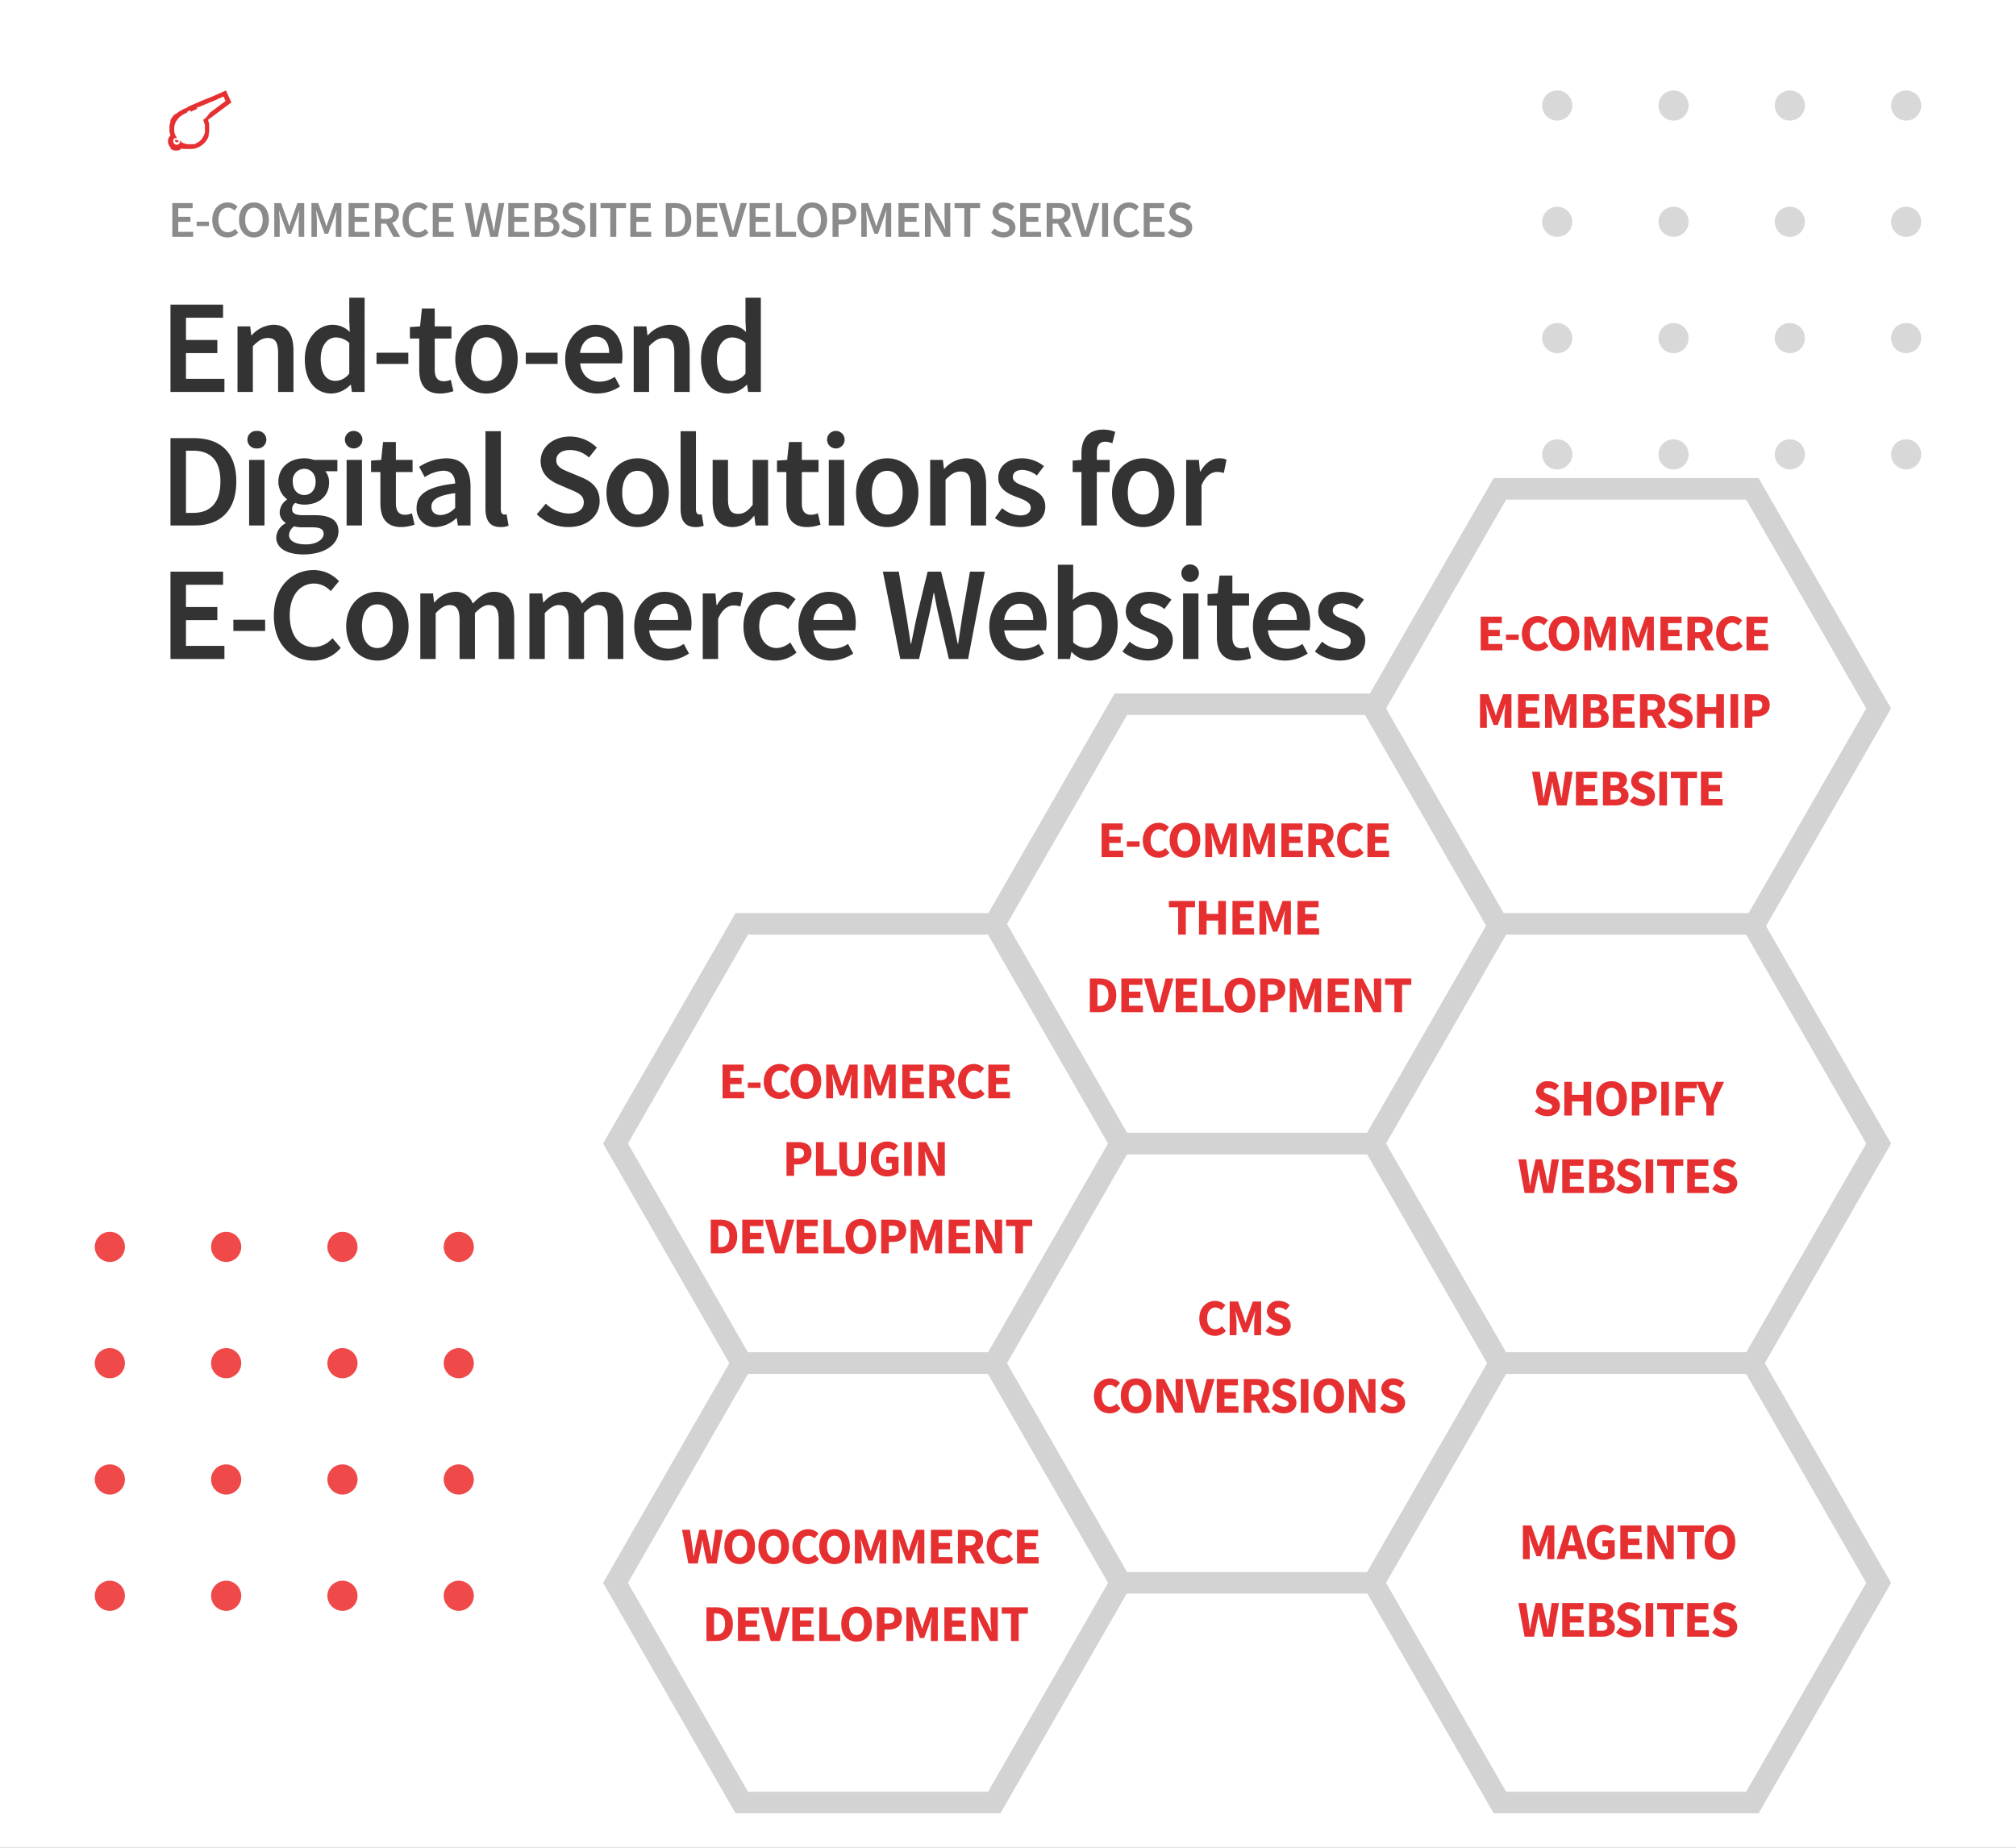 <svg xmlns="http://www.w3.org/2000/svg" xmlns:xlink="http://www.w3.org/1999/xlink" width="468" height="429" viewBox="0 0 468 429">
  <rect x="0" y="0" width="468" height="429" fill="#808080" stroke="none"/>
  <defs>
    <clipPath id="clip-path">
      <rect width="95" height="97" fill="none"/>
    </clipPath>
    <clipPath id="clip-E-Commerce_Website_Development_Services">
      <rect width="468" height="429"/>
    </clipPath>
  </defs>
  <g id="E-Commerce_Website_Development_Services" data-name="E-Commerce Website Development Services" clip-path="url(#clip-E-Commerce_Website_Development_Services)">
    <rect width="468" height="429" fill="#fff"/>
    <g id="Group_3102" data-name="Group 3102" transform="translate(-812 -823)">
      <g id="Repeat_Grid_1" data-name="Repeat Grid 1" transform="translate(1170 844)" clip-path="url(#clip-path)">
        <g transform="translate(-1170 -844)">
          <circle id="Ellipse_10" data-name="Ellipse 10" cx="3.5" cy="3.5" r="3.5" transform="translate(1170 844)" fill="#d8d8d8"/>
        </g>
        <g transform="translate(-1143 -844)">
          <circle id="Ellipse_10-2" data-name="Ellipse 10" cx="3.5" cy="3.5" r="3.5" transform="translate(1170 844)" fill="#d8d8d8"/>
        </g>
        <g transform="translate(-1116 -844)">
          <circle id="Ellipse_10-3" data-name="Ellipse 10" cx="3.5" cy="3.5" r="3.5" transform="translate(1170 844)" fill="#d8d8d8"/>
        </g>
        <g transform="translate(-1089 -844)">
          <circle id="Ellipse_10-4" data-name="Ellipse 10" cx="3.5" cy="3.5" r="3.5" transform="translate(1170 844)" fill="#d8d8d8"/>
        </g>
        <g transform="translate(-1170 -817)">
          <circle id="Ellipse_10-5" data-name="Ellipse 10" cx="3.5" cy="3.5" r="3.5" transform="translate(1170 844)" fill="#d8d8d8"/>
        </g>
        <g transform="translate(-1143 -817)">
          <circle id="Ellipse_10-6" data-name="Ellipse 10" cx="3.5" cy="3.5" r="3.5" transform="translate(1170 844)" fill="#d8d8d8"/>
        </g>
        <g transform="translate(-1116 -817)">
          <circle id="Ellipse_10-7" data-name="Ellipse 10" cx="3.5" cy="3.5" r="3.5" transform="translate(1170 844)" fill="#d8d8d8"/>
        </g>
        <g transform="translate(-1089 -817)">
          <circle id="Ellipse_10-8" data-name="Ellipse 10" cx="3.5" cy="3.5" r="3.5" transform="translate(1170 844)" fill="#d8d8d8"/>
        </g>
        <g transform="translate(-1170 -790)">
          <circle id="Ellipse_10-9" data-name="Ellipse 10" cx="3.5" cy="3.5" r="3.5" transform="translate(1170 844)" fill="#d8d8d8"/>
        </g>
        <g transform="translate(-1143 -790)">
          <circle id="Ellipse_10-10" data-name="Ellipse 10" cx="3.5" cy="3.5" r="3.5" transform="translate(1170 844)" fill="#d8d8d8"/>
        </g>
        <g transform="translate(-1116 -790)">
          <circle id="Ellipse_10-11" data-name="Ellipse 10" cx="3.5" cy="3.5" r="3.5" transform="translate(1170 844)" fill="#d8d8d8"/>
        </g>
        <g transform="translate(-1089 -790)">
          <circle id="Ellipse_10-12" data-name="Ellipse 10" cx="3.5" cy="3.5" r="3.5" transform="translate(1170 844)" fill="#d8d8d8"/>
        </g>
        <g transform="translate(-1170 -763)">
          <circle id="Ellipse_10-13" data-name="Ellipse 10" cx="3.5" cy="3.5" r="3.5" transform="translate(1170 844)" fill="#d8d8d8"/>
        </g>
        <g transform="translate(-1143 -763)">
          <circle id="Ellipse_10-14" data-name="Ellipse 10" cx="3.5" cy="3.5" r="3.5" transform="translate(1170 844)" fill="#d8d8d8"/>
        </g>
        <g transform="translate(-1116 -763)">
          <circle id="Ellipse_10-15" data-name="Ellipse 10" cx="3.5" cy="3.5" r="3.5" transform="translate(1170 844)" fill="#d8d8d8"/>
        </g>
        <g transform="translate(-1089 -763)">
          <circle id="Ellipse_10-16" data-name="Ellipse 10" cx="3.5" cy="3.5" r="3.5" transform="translate(1170 844)" fill="#d8d8d8"/>
        </g>
      </g>
    </g>
    <path id="Path_18073" data-name="Path 18073" d="M1,0H5.844V-1.176H2.388V-3.492h2.82V-4.668H2.388v-2H5.724V-7.848H1ZM6.648-2.52H9.5V-3.528H6.648ZM13.824.144A3.164,3.164,0,0,0,16.3-1l-.744-.876a2.236,2.236,0,0,1-1.68.8c-1.32,0-2.16-1.08-2.16-2.868,0-1.764.912-2.844,2.2-2.844A2.046,2.046,0,0,1,15.4-6.1L16.14-7a3.116,3.116,0,0,0-2.268-1c-1.98,0-3.588,1.524-3.588,4.092C10.284-1.3,11.844.144,13.824.144Zm6.12,0c2.052,0,3.468-1.56,3.468-4.1S22-7.992,19.944-7.992s-3.456,1.5-3.456,4.032S17.9.144,19.944.144Zm0-1.212c-1.236,0-2.028-1.128-2.028-2.892s.792-2.82,2.028-2.82,2.028,1.068,2.028,2.82S21.18-1.068,19.944-1.068ZM24.672,0h1.26V-3.588c0-.732-.12-1.776-.18-2.5H25.8l.624,1.824,1.3,3.528h.828L29.832-4.26l.636-1.824h.048c-.072.72-.18,1.764-.18,2.5V0H31.62V-7.848H30.036L28.68-4.008c-.168.492-.324,1.02-.492,1.536H28.14c-.168-.516-.336-1.044-.5-1.536l-1.392-3.84H24.672ZM33.3,0h1.26V-3.588c0-.732-.12-1.776-.18-2.5h.048l.624,1.824,1.3,3.528h.828L38.46-4.26,39.1-6.084h.048c-.072.72-.18,1.764-.18,2.5V0h1.284V-7.848H38.664l-1.356,3.84c-.168.492-.324,1.02-.492,1.536h-.048c-.168-.516-.336-1.044-.5-1.536l-1.392-3.84H33.3Zm8.628,0h4.848V-1.176H43.32V-3.492h2.82V-4.668H43.32v-2h3.336V-7.848H41.928Zm6.144,0h1.392V-3.072h1.2L52.356,0h1.56L52.044-3.276A2.2,2.2,0,0,0,53.6-5.52c0-1.752-1.248-2.328-2.88-2.328H48.072Zm1.392-4.176V-6.732H50.58c1.068,0,1.656.312,1.656,1.212s-.588,1.344-1.656,1.344ZM58,.144A3.164,3.164,0,0,0,60.468-1l-.744-.876a2.236,2.236,0,0,1-1.68.8c-1.32,0-2.16-1.08-2.16-2.868,0-1.764.912-2.844,2.2-2.844a2.046,2.046,0,0,1,1.488.684l.744-.9a3.116,3.116,0,0,0-2.268-1c-1.98,0-3.588,1.524-3.588,4.092C54.456-1.3,56.016.144,58,.144ZM61.464,0h4.848V-1.176H62.856V-3.492h2.82V-4.668h-2.82v-2h3.336V-7.848H61.464Zm9.012,0h1.692l.948-4.128c.132-.612.252-1.212.36-1.812h.048c.1.6.216,1.2.348,1.812L74.844,0h1.728l1.5-7.848H76.74l-.684,3.96c-.12.828-.252,1.668-.372,2.508h-.048c-.18-.84-.348-1.692-.528-2.508l-.96-3.96H72.936l-.96,3.96c-.18.828-.348,1.68-.516,2.508h-.048c-.12-.828-.252-1.668-.384-2.508l-.684-3.96H68.916Zm8.508,0h4.848V-1.176H80.376V-3.492H83.2V-4.668h-2.82v-2h3.336V-7.848H78.984Zm6.144,0H87.84c1.728,0,3.012-.732,3.012-2.3a1.792,1.792,0,0,0-1.5-1.86v-.048a1.769,1.769,0,0,0,1.092-1.7c0-1.44-1.188-1.932-2.808-1.932H85.128ZM86.52-4.608v-2.16h1.02c1.02,0,1.536.288,1.536,1.056,0,.672-.468,1.1-1.56,1.1Zm0,3.528V-3.564H87.7c1.176,0,1.8.36,1.8,1.188,0,.876-.648,1.3-1.8,1.3ZM94.08.144c1.764,0,2.82-1.056,2.82-2.328a2.2,2.2,0,0,0-1.584-2.124l-1.068-.444C93.6-5.016,93-5.244,93-5.856c0-.576.492-.924,1.236-.924a2.557,2.557,0,0,1,1.7.672L96.648-7a3.464,3.464,0,0,0-2.412-1A2.387,2.387,0,0,0,91.6-5.784,2.262,2.262,0,0,0,93.18-3.7l1.08.468c.708.3,1.212.5,1.212,1.152,0,.612-.48,1.008-1.368,1.008a3.121,3.121,0,0,1-2.04-.888l-.816.948A4.065,4.065,0,0,0,94.08.144ZM98.016,0h1.392V-7.848H98.016Zm4.656,0h1.392V-6.672h2.268V-7.848H100.4v1.176h2.268Zm4.656,0h4.848V-1.176H108.72V-3.492h2.82V-4.668h-2.82v-2h3.336V-7.848h-4.728Zm8.232,0h2.172c2.328,0,3.744-1.356,3.744-3.96s-1.416-3.888-3.816-3.888h-2.1Zm1.392-1.128V-6.72h.612c1.584,0,2.484.84,2.484,2.76s-.9,2.832-2.484,2.832ZM122.748,0H127.6V-1.176H124.14V-3.492h2.82V-4.668h-2.82v-2h3.336V-7.848h-4.728ZM130.3,0h1.644l2.436-7.848h-1.428L131.856-3.9c-.24.888-.42,1.656-.684,2.556h-.048c-.264-.9-.444-1.668-.7-2.556l-1.1-3.948h-1.476Zm4.716,0h4.848V-1.176H136.4V-3.492h2.82V-4.668H136.4v-2h3.336V-7.848h-4.728Zm6.144,0h4.656V-1.176h-3.264V-7.848h-1.392Zm8.388.144c2.052,0,3.468-1.56,3.468-4.1s-1.416-4.032-3.468-4.032-3.456,1.5-3.456,4.032S147.5.144,149.544.144Zm0-1.212c-1.236,0-2.028-1.128-2.028-2.892s.792-2.82,2.028-2.82,2.028,1.068,2.028,2.82S150.78-1.068,149.544-1.068ZM154.272,0h1.392V-2.88h1.128c1.692,0,2.988-.8,2.988-2.544,0-1.824-1.3-2.424-3.036-2.424h-2.472Zm1.392-4V-6.732h.972c1.164,0,1.776.324,1.776,1.308,0,.96-.564,1.428-1.728,1.428Zm5.28,4h1.26V-3.588c0-.732-.12-1.776-.18-2.5h.048L162.7-4.26l1.3,3.528h.828L166.1-4.26l.636-1.824h.048c-.072.72-.18,1.764-.18,2.5V0h1.284V-7.848h-1.584l-1.356,3.84c-.168.492-.324,1.02-.492,1.536h-.048c-.168-.516-.336-1.044-.5-1.536l-1.392-3.84h-1.572Zm8.628,0h4.848V-1.176h-3.456V-3.492h2.82V-4.668h-2.82v-2H174.3V-7.848h-4.728Zm6.144,0h1.332V-3.432c0-.876-.12-1.824-.18-2.652h.048l.8,1.668L180.168,0H181.6V-7.848h-1.332V-4.44c0,.876.12,1.872.18,2.676H180.4l-.8-1.668-2.448-4.416h-1.428Zm9.144,0h1.392V-6.672h2.268V-7.848h-5.928v1.176h2.268ZM193.9.144c1.764,0,2.82-1.056,2.82-2.328a2.2,2.2,0,0,0-1.584-2.124l-1.068-.444c-.648-.264-1.248-.492-1.248-1.1,0-.576.492-.924,1.236-.924a2.557,2.557,0,0,1,1.7.672L196.464-7a3.464,3.464,0,0,0-2.412-1,2.387,2.387,0,0,0-2.64,2.208A2.262,2.262,0,0,0,193-3.7l1.08.468c.708.3,1.212.5,1.212,1.152,0,.612-.48,1.008-1.368,1.008a3.121,3.121,0,0,1-2.04-.888l-.816.948A4.065,4.065,0,0,0,193.9.144ZM197.832,0h4.848V-1.176h-3.456V-3.492h2.82V-4.668h-2.82v-2h3.336V-7.848h-4.728Zm6.144,0h1.392V-3.072h1.2L208.26,0h1.56l-1.872-3.276a2.2,2.2,0,0,0,1.56-2.244c0-1.752-1.248-2.328-2.88-2.328h-2.652Zm1.392-4.176V-6.732h1.116c1.068,0,1.656.312,1.656,1.212s-.588,1.344-1.656,1.344ZM212.124,0h1.644L216.2-7.848h-1.428L213.684-3.9c-.24.888-.42,1.656-.684,2.556h-.048c-.264-.9-.444-1.668-.7-2.556l-1.1-3.948h-1.476Zm4.716,0h1.392V-7.848H216.84Zm6.2.144A3.164,3.164,0,0,0,225.516-1l-.744-.876a2.236,2.236,0,0,1-1.68.8c-1.32,0-2.16-1.08-2.16-2.868,0-1.764.912-2.844,2.2-2.844a2.046,2.046,0,0,1,1.488.684l.744-.9a3.116,3.116,0,0,0-2.268-1c-1.98,0-3.588,1.524-3.588,4.092C219.5-1.3,221.064.144,223.044.144ZM226.512,0h4.848V-1.176H227.9V-3.492h2.82V-4.668H227.9v-2h3.336V-7.848h-4.728Zm8.436.144c1.764,0,2.82-1.056,2.82-2.328a2.2,2.2,0,0,0-1.584-2.124l-1.068-.444c-.648-.264-1.248-.492-1.248-1.1,0-.576.492-.924,1.236-.924a2.557,2.557,0,0,1,1.7.672L237.516-7a3.464,3.464,0,0,0-2.412-1,2.387,2.387,0,0,0-2.64,2.208A2.262,2.262,0,0,0,234.048-3.7l1.08.468c.708.3,1.212.5,1.212,1.152,0,.612-.48,1.008-1.368,1.008a3.121,3.121,0,0,1-2.04-.888l-.816.948A4.065,4.065,0,0,0,234.948.144Z" transform="translate(39 55)" fill="#8b8b8b"/>
    <g id="Group_3101" data-name="Group 3101" transform="translate(-1148 -558)">
      <g id="Repeat_Grid_1-2" data-name="Repeat Grid 1" transform="translate(1170 844)" clip-path="url(#clip-path)">
        <g transform="translate(-1170 -844)">
          <circle id="Ellipse_10-17" data-name="Ellipse 10" cx="3.5" cy="3.5" r="3.5" transform="translate(1170 844)" fill="#ef4949"/>
        </g>
        <g transform="translate(-1143 -844)">
          <circle id="Ellipse_10-18" data-name="Ellipse 10" cx="3.5" cy="3.5" r="3.5" transform="translate(1170 844)" fill="#ef4949"/>
        </g>
        <g transform="translate(-1116 -844)">
          <circle id="Ellipse_10-19" data-name="Ellipse 10" cx="3.5" cy="3.5" r="3.5" transform="translate(1170 844)" fill="#ef4949"/>
        </g>
        <g transform="translate(-1089 -844)">
          <circle id="Ellipse_10-20" data-name="Ellipse 10" cx="3.5" cy="3.5" r="3.5" transform="translate(1170 844)" fill="#ef4949"/>
        </g>
        <g transform="translate(-1170 -817)">
          <circle id="Ellipse_10-21" data-name="Ellipse 10" cx="3.5" cy="3.5" r="3.5" transform="translate(1170 844)" fill="#ef4949"/>
        </g>
        <g transform="translate(-1143 -817)">
          <circle id="Ellipse_10-22" data-name="Ellipse 10" cx="3.5" cy="3.5" r="3.5" transform="translate(1170 844)" fill="#ef4949"/>
        </g>
        <g transform="translate(-1116 -817)">
          <circle id="Ellipse_10-23" data-name="Ellipse 10" cx="3.5" cy="3.5" r="3.5" transform="translate(1170 844)" fill="#ef4949"/>
        </g>
        <g transform="translate(-1089 -817)">
          <circle id="Ellipse_10-24" data-name="Ellipse 10" cx="3.5" cy="3.5" r="3.5" transform="translate(1170 844)" fill="#ef4949"/>
        </g>
        <g transform="translate(-1170 -790)">
          <circle id="Ellipse_10-25" data-name="Ellipse 10" cx="3.5" cy="3.5" r="3.5" transform="translate(1170 844)" fill="#ef4949"/>
        </g>
        <g transform="translate(-1143 -790)">
          <circle id="Ellipse_10-26" data-name="Ellipse 10" cx="3.5" cy="3.5" r="3.5" transform="translate(1170 844)" fill="#ef4949"/>
        </g>
        <g transform="translate(-1116 -790)">
          <circle id="Ellipse_10-27" data-name="Ellipse 10" cx="3.5" cy="3.5" r="3.5" transform="translate(1170 844)" fill="#ef4949"/>
        </g>
        <g transform="translate(-1089 -790)">
          <circle id="Ellipse_10-28" data-name="Ellipse 10" cx="3.5" cy="3.5" r="3.5" transform="translate(1170 844)" fill="#ef4949"/>
        </g>
        <g transform="translate(-1170 -763)">
          <circle id="Ellipse_10-29" data-name="Ellipse 10" cx="3.5" cy="3.5" r="3.5" transform="translate(1170 844)" fill="#ef4949"/>
        </g>
        <g transform="translate(-1143 -763)">
          <circle id="Ellipse_10-30" data-name="Ellipse 10" cx="3.5" cy="3.5" r="3.5" transform="translate(1170 844)" fill="#ef4949"/>
        </g>
        <g transform="translate(-1116 -763)">
          <circle id="Ellipse_10-31" data-name="Ellipse 10" cx="3.5" cy="3.5" r="3.5" transform="translate(1170 844)" fill="#ef4949"/>
        </g>
        <g transform="translate(-1089 -763)">
          <circle id="Ellipse_10-32" data-name="Ellipse 10" cx="3.5" cy="3.5" r="3.5" transform="translate(1170 844)" fill="#ef4949"/>
        </g>
      </g>
    </g>
    <path id="Path_18074" data-name="Path 18074" d="M2.573,0H15.1V-3.038H6.169V-9.021h7.285v-3.038H6.169v-5.177h8.618v-3.038H2.573ZM18.135,0H21.7V-10.633c1.271-1.24,2.139-1.891,3.472-1.891,1.674,0,2.387.93,2.387,3.441V0h3.565V-9.548c0-3.844-1.426-6.045-4.681-6.045a7.07,7.07,0,0,0-4.991,2.418h-.124l-.248-2.046H18.135ZM40.021.372A6.343,6.343,0,0,0,44.33-1.643h.124L44.7,0h2.945V-21.886H44.082v5.518l.124,2.449a5.62,5.62,0,0,0-4-1.674c-3.317,0-6.448,3.038-6.448,8C33.759-2.573,36.208.372,40.021.372Zm.868-2.945c-2.2,0-3.441-1.767-3.441-5.053,0-3.193,1.581-5.022,3.534-5.022a4.538,4.538,0,0,1,3.1,1.271v7.1A4.109,4.109,0,0,1,40.889-2.573ZM50.406-6.51h7.378v-2.6H50.406ZM65.162.372a9.722,9.722,0,0,0,3.1-.558l-.62-2.635a4.364,4.364,0,0,1-1.581.341c-1.457,0-2.139-.868-2.139-2.666V-12.4H67.8v-2.821H63.922v-4.154H60.946l-.434,4.154-2.356.155V-12.4h2.17v7.254C60.326-1.86,61.628.372,65.162.372Zm10.757,0c3.813,0,7.254-2.914,7.254-7.967,0-5.084-3.441-8-7.254-8-3.782,0-7.223,2.914-7.223,8C68.7-2.542,72.137.372,75.919.372Zm0-2.914c-2.232,0-3.565-2.015-3.565-5.053,0-3.069,1.333-5.084,3.565-5.084s3.6,2.015,3.6,5.084C79.515-4.557,78.151-2.542,75.919-2.542ZM85.064-6.51h7.378v-2.6H85.064ZM101.711.372a9.6,9.6,0,0,0,5.208-1.643L105.71-3.5a6.359,6.359,0,0,1-3.534,1.116c-2.449,0-4.185-1.55-4.5-4.247h9.672a8.307,8.307,0,0,0,.155-1.736c0-4.247-2.17-7.223-6.293-7.223-3.565,0-7.006,3.038-7.006,8C94.209-2.573,97.5.372,101.711.372ZM97.65-9.052c.31-2.449,1.86-3.782,3.658-3.782,2.077,0,3.1,1.426,3.1,3.782ZM110.112,0h3.565V-10.633c1.271-1.24,2.139-1.891,3.472-1.891,1.674,0,2.387.93,2.387,3.441V0H123.1V-9.548c0-3.844-1.426-6.045-4.681-6.045a7.07,7.07,0,0,0-4.991,2.418h-.124l-.248-2.046h-2.945ZM132,.372a6.343,6.343,0,0,0,4.309-2.015h.124L136.679,0h2.945V-21.886h-3.565v5.518l.124,2.449a5.62,5.62,0,0,0-4-1.674c-3.317,0-6.448,3.038-6.448,8C125.736-2.573,128.185.372,132,.372Zm.868-2.945c-2.2,0-3.441-1.767-3.441-5.053,0-3.193,1.581-5.022,3.534-5.022a4.538,4.538,0,0,1,3.1,1.271v7.1A4.109,4.109,0,0,1,132.866-2.573ZM2.573,31H8.184c6.014,0,9.672-3.5,9.672-10.23,0-6.7-3.658-10.044-9.858-10.044H2.573Zm3.6-2.914V13.64H7.75c4.092,0,6.417,2.17,6.417,7.13,0,4.991-2.325,7.316-6.417,7.316ZM20.832,31H24.4V15.779H20.832Zm1.8-17.887a2.037,2.037,0,1,0,0-4.061,2.037,2.037,0,1,0,0,4.061ZM33.449,37.727c4.96,0,8.122-2.356,8.122-5.363,0-2.635-1.922-3.751-5.58-3.751h-2.7c-1.86,0-2.48-.527-2.48-1.395a1.75,1.75,0,0,1,.744-1.457,5.613,5.613,0,0,0,2.077.4c3.224,0,5.766-1.8,5.766-5.177a4.067,4.067,0,0,0-.868-2.573h2.79V15.779H35.867a6.858,6.858,0,0,0-2.232-.372c-3.193,0-6.014,1.953-6.014,5.456a5.141,5.141,0,0,0,1.984,4.03v.124a3.671,3.671,0,0,0-1.674,2.821A2.862,2.862,0,0,0,29.3,30.38V30.5a3.922,3.922,0,0,0-2.17,3.255C27.125,36.425,29.822,37.727,33.449,37.727Zm.186-13.8c-1.488,0-2.666-1.116-2.666-3.069a2.691,2.691,0,0,1,2.666-3.007c1.488,0,2.635,1.116,2.635,3.007C36.27,22.816,35.092,23.932,33.635,23.932Zm.372,11.47c-2.418,0-3.906-.806-3.906-2.17a2.56,2.56,0,0,1,1.178-2.015,8.058,8.058,0,0,0,2.077.217h2.077c1.736,0,2.7.341,2.7,1.519C38.13,34.255,36.456,35.4,34.007,35.4ZM43.462,31h3.565V15.779H43.462Zm1.8-17.887a2.037,2.037,0,1,0-2.2-2.015A2.041,2.041,0,0,0,45.26,13.113ZM56.141,31.372a9.722,9.722,0,0,0,3.1-.558l-.62-2.635a4.364,4.364,0,0,1-1.581.341c-1.457,0-2.139-.868-2.139-2.666V18.6h3.875V15.779H54.9V11.625H51.925l-.434,4.154-2.356.155V18.6h2.17v7.254C51.305,29.14,52.607,31.372,56.141,31.372Zm8.06,0a7.41,7.41,0,0,0,4.712-2.046h.124L69.285,31H72.23V21.979c0-4.247-1.891-6.572-5.673-6.572A11.906,11.906,0,0,0,60.3,17.391l1.3,2.387a8.672,8.672,0,0,1,4.278-1.488c2.077,0,2.728,1.364,2.79,2.976-6.262.682-8.959,2.387-8.959,5.642A4.255,4.255,0,0,0,64.2,31.372Zm1.147-2.79c-1.271,0-2.2-.589-2.2-1.953,0-1.519,1.364-2.6,5.518-3.131v3.41A4.839,4.839,0,0,1,65.348,28.582Zm13.826,2.79a4.867,4.867,0,0,0,1.891-.31L80.6,28.4a2.136,2.136,0,0,1-.558.062c-.372,0-.775-.31-.775-1.178V9.114H75.7v17.98C75.7,29.729,76.632,31.372,79.174,31.372Zm15.748,0c4.557,0,7.285-2.728,7.285-6.014,0-2.945-1.705-4.464-4.092-5.487l-2.759-1.147c-1.674-.682-3.224-1.271-3.224-2.852,0-1.488,1.271-2.387,3.193-2.387a6.606,6.606,0,0,1,4.4,1.736l1.829-2.294a8.949,8.949,0,0,0-6.231-2.573c-3.968,0-6.82,2.48-6.82,5.7,0,2.976,2.108,4.557,4.092,5.394l2.79,1.209c1.829.775,3.131,1.3,3.131,2.976,0,1.581-1.24,2.6-3.534,2.6a8.062,8.062,0,0,1-5.27-2.294L87.606,28.4A10.5,10.5,0,0,0,94.922,31.372Zm16.089,0c3.813,0,7.254-2.914,7.254-7.967,0-5.084-3.441-8-7.254-8-3.782,0-7.223,2.914-7.223,8C103.788,28.458,107.229,31.372,111.011,31.372Zm0-2.914c-2.232,0-3.565-2.015-3.565-5.053,0-3.069,1.333-5.084,3.565-5.084s3.6,2.015,3.6,5.084C114.607,26.443,113.243,28.458,111.011,28.458Zm13.454,2.914a4.867,4.867,0,0,0,1.891-.31l-.465-2.666a2.136,2.136,0,0,1-.558.062c-.372,0-.775-.31-.775-1.178V9.114h-3.565v17.98C120.993,29.729,121.923,31.372,124.465,31.372Zm8.649,0a6.2,6.2,0,0,0,4.9-2.6h.093L138.384,31H141.3V15.779h-3.565V26.195c-1.147,1.488-2.046,2.108-3.379,2.108-1.643,0-2.356-.93-2.356-3.441V15.779h-3.565v9.548C128.433,29.171,129.859,31.372,133.114,31.372Zm17.267,0a9.722,9.722,0,0,0,3.1-.558l-.62-2.635a4.364,4.364,0,0,1-1.581.341c-1.457,0-2.139-.868-2.139-2.666V18.6h3.875V15.779h-3.875V11.625h-2.976l-.434,4.154-2.356.155V18.6h2.17v7.254C145.545,29.14,146.847,31.372,150.381,31.372ZM155.4,31h3.565V15.779H155.4Zm1.8-17.887A2.037,2.037,0,1,0,155,11.1,2.041,2.041,0,0,0,157.2,13.113ZM168.95,31.372c3.813,0,7.254-2.914,7.254-7.967,0-5.084-3.441-8-7.254-8-3.782,0-7.223,2.914-7.223,8C161.727,28.458,165.168,31.372,168.95,31.372Zm0-2.914c-2.232,0-3.565-2.015-3.565-5.053,0-3.069,1.333-5.084,3.565-5.084s3.6,2.015,3.6,5.084C172.546,26.443,171.182,28.458,168.95,28.458ZM178.932,31H182.5V20.367c1.271-1.24,2.139-1.891,3.472-1.891,1.674,0,2.387.93,2.387,3.441V31h3.565V21.452c0-3.844-1.426-6.045-4.681-6.045a7.07,7.07,0,0,0-4.991,2.418h-.124l-.248-2.046h-2.945Zm20.8.372c3.844,0,5.921-2.108,5.921-4.712,0-2.852-2.294-3.844-4.371-4.619-1.643-.589-3.162-1.054-3.162-2.263,0-.961.713-1.674,2.232-1.674a5.667,5.667,0,0,1,3.348,1.3l1.643-2.17a8.218,8.218,0,0,0-5.053-1.829c-3.41,0-5.549,1.891-5.549,4.557,0,2.542,2.263,3.689,4.278,4.433,1.612.62,3.255,1.178,3.255,2.449,0,1.054-.775,1.829-2.418,1.829a6.773,6.773,0,0,1-4.216-1.7l-1.674,2.294A9.64,9.64,0,0,0,199.733,31.372ZM214.055,31h3.565V18.6H220.6V15.779H217.62V14.136c0-1.767.682-2.573,1.922-2.573a4.2,4.2,0,0,1,1.674.372l.682-2.666a7.7,7.7,0,0,0-2.79-.527c-3.6,0-5.053,2.294-5.053,5.456v1.581l-2.046.155V18.6h2.046Zm14.322.372c3.813,0,7.254-2.914,7.254-7.967,0-5.084-3.441-8-7.254-8-3.782,0-7.223,2.914-7.223,8C221.154,28.458,224.6,31.372,228.377,31.372Zm0-2.914c-2.232,0-3.565-2.015-3.565-5.053,0-3.069,1.333-5.084,3.565-5.084s3.6,2.015,3.6,5.084C231.973,26.443,230.609,28.458,228.377,28.458ZM238.359,31h3.565V21.7c.93-2.294,2.387-3.131,3.6-3.131a4.975,4.975,0,0,1,1.581.248l.62-3.1a3.868,3.868,0,0,0-1.736-.31c-1.612,0-3.224,1.085-4.309,3.069h-.124l-.248-2.7h-2.945ZM2.573,62H15.1V58.962H6.169V52.979h7.285V49.941H6.169V44.764h8.618V41.726H2.573Zm14.6-6.51h7.378v-2.6H17.174Zm18.538,6.882A8.174,8.174,0,0,0,42.1,59.427l-1.922-2.263a5.776,5.776,0,0,1-4.34,2.077c-3.41,0-5.58-2.79-5.58-7.409,0-4.557,2.356-7.347,5.673-7.347a5.286,5.286,0,0,1,3.844,1.767l1.922-2.325a8.049,8.049,0,0,0-5.859-2.573c-5.115,0-9.269,3.937-9.269,10.571C26.567,58.652,30.6,62.372,35.712,62.372Zm14.88,0c3.813,0,7.254-2.914,7.254-7.967,0-5.084-3.441-8-7.254-8-3.782,0-7.223,2.914-7.223,8C43.369,59.458,46.81,62.372,50.592,62.372Zm0-2.914c-2.232,0-3.565-2.015-3.565-5.053,0-3.069,1.333-5.084,3.565-5.084s3.6,2.015,3.6,5.084C54.188,57.443,52.824,59.458,50.592,59.458ZM60.574,62h3.565V51.367c1.178-1.271,2.263-1.891,3.193-1.891,1.612,0,2.356.93,2.356,3.441V62h3.565V51.367c1.178-1.271,2.232-1.891,3.193-1.891,1.581,0,2.325.93,2.325,3.441V62h3.6V52.452c0-3.844-1.488-6.045-4.712-6.045-1.922,0-3.441,1.178-4.9,2.728a4.14,4.14,0,0,0-4.216-2.728,6.435,6.435,0,0,0-4.65,2.449h-.124l-.248-2.077H60.574ZM85.9,62h3.565V51.367c1.178-1.271,2.263-1.891,3.193-1.891,1.612,0,2.356.93,2.356,3.441V62H98.58V51.367c1.178-1.271,2.232-1.891,3.193-1.891,1.581,0,2.325.93,2.325,3.441V62h3.6V52.452c0-3.844-1.488-6.045-4.712-6.045-1.922,0-3.441,1.178-4.9,2.728a4.14,4.14,0,0,0-4.216-2.728,6.435,6.435,0,0,0-4.65,2.449h-.124l-.248-2.077H85.9Zm31.837.372a9.6,9.6,0,0,0,5.208-1.643L121.737,58.5a6.359,6.359,0,0,1-3.534,1.116c-2.449,0-4.185-1.55-4.5-4.247h9.672a8.307,8.307,0,0,0,.155-1.736c0-4.247-2.17-7.223-6.293-7.223-3.565,0-7.006,3.038-7.006,8C110.236,59.427,113.522,62.372,117.738,62.372Zm-4.061-9.424c.31-2.449,1.86-3.782,3.658-3.782,2.077,0,3.1,1.426,3.1,3.782ZM126.139,62H129.7V52.7c.93-2.294,2.387-3.131,3.6-3.131a4.975,4.975,0,0,1,1.581.248l.62-3.1a3.868,3.868,0,0,0-1.736-.31c-1.612,0-3.224,1.085-4.309,3.069h-.124l-.248-2.7h-2.945Zm16.8.372a7.6,7.6,0,0,0,4.96-1.86l-1.457-2.356a5.076,5.076,0,0,1-3.131,1.3c-2.387,0-4.061-2.015-4.061-5.053,0-3.069,1.705-5.084,4.154-5.084a3.721,3.721,0,0,1,2.542,1.116l1.736-2.325a6.558,6.558,0,0,0-4.464-1.705c-4.061,0-7.626,2.914-7.626,8C135.594,59.458,138.787,62.372,142.941,62.372Zm12.927,0a9.6,9.6,0,0,0,5.208-1.643L159.867,58.5a6.359,6.359,0,0,1-3.534,1.116c-2.449,0-4.185-1.55-4.5-4.247h9.672a8.306,8.306,0,0,0,.155-1.736c0-4.247-2.17-7.223-6.293-7.223-3.565,0-7.006,3.038-7.006,8C148.366,59.427,151.652,62.372,155.868,62.372Zm-4.061-9.424c.31-2.449,1.86-3.782,3.658-3.782,2.077,0,3.1,1.426,3.1,3.782ZM171.988,62h4.371l2.449-10.664c.341-1.581.651-3.131.93-4.681h.124c.248,1.55.558,3.1.9,4.681L183.272,62h4.464l3.875-20.274H188.17L186.4,51.956c-.31,2.139-.651,4.309-.961,6.479h-.124c-.465-2.17-.9-4.371-1.364-6.479l-2.48-10.23h-3.131l-2.48,10.23c-.465,2.139-.9,4.34-1.333,6.479h-.124c-.31-2.139-.651-4.309-.992-6.479l-1.767-10.23h-3.689Zm28.179.372a9.6,9.6,0,0,0,5.208-1.643L204.166,58.5a6.359,6.359,0,0,1-3.534,1.116c-2.449,0-4.185-1.55-4.5-4.247h9.672a8.306,8.306,0,0,0,.155-1.736c0-4.247-2.17-7.223-6.293-7.223-3.565,0-7.006,3.038-7.006,8C192.665,59.427,195.951,62.372,200.167,62.372Zm-4.061-9.424c.31-2.449,1.86-3.782,3.658-3.782,2.077,0,3.1,1.426,3.1,3.782Zm19.84,9.424c3.379,0,6.51-3.007,6.51-8.246,0-4.681-2.2-7.719-6.014-7.719a6.946,6.946,0,0,0-4.4,1.891l.093-2.542V40.114h-3.565V62h2.821l.31-1.612h.093A6.083,6.083,0,0,0,215.946,62.372Zm-.744-2.945a4.753,4.753,0,0,1-3.069-1.271v-7.1a4.863,4.863,0,0,1,3.348-1.7c2.294,0,3.286,1.8,3.286,4.836C218.767,57.629,217.217,59.427,215.2,59.427Zm14.136,2.945c3.844,0,5.921-2.108,5.921-4.712,0-2.852-2.294-3.844-4.371-4.619-1.643-.589-3.162-1.054-3.162-2.263,0-.961.713-1.674,2.232-1.674a5.667,5.667,0,0,1,3.348,1.3l1.643-2.17a8.218,8.218,0,0,0-5.053-1.829c-3.41,0-5.549,1.891-5.549,4.557,0,2.542,2.263,3.689,4.278,4.433,1.612.62,3.255,1.178,3.255,2.449,0,1.054-.775,1.829-2.418,1.829a6.773,6.773,0,0,1-4.216-1.7l-1.674,2.294A9.64,9.64,0,0,0,229.338,62.372ZM237.646,62h3.565V46.779h-3.565Zm1.8-17.887a2.037,2.037,0,1,0-2.2-2.015A2.041,2.041,0,0,0,239.444,44.113Zm10.881,18.259a9.722,9.722,0,0,0,3.1-.558l-.62-2.635a4.364,4.364,0,0,1-1.581.341c-1.457,0-2.139-.868-2.139-2.666V49.6h3.875V46.779h-3.875V42.625h-2.976l-.434,4.154-2.356.155V49.6h2.17v7.254C245.489,60.14,246.791,62.372,250.325,62.372Zm11.036,0a9.6,9.6,0,0,0,5.208-1.643L265.36,58.5a6.359,6.359,0,0,1-3.534,1.116c-2.449,0-4.185-1.55-4.495-4.247H267a8.305,8.305,0,0,0,.155-1.736c0-4.247-2.17-7.223-6.293-7.223-3.565,0-7.006,3.038-7.006,8C253.859,59.427,257.145,62.372,261.361,62.372ZM257.3,52.948c.31-2.449,1.86-3.782,3.658-3.782,2.077,0,3.1,1.426,3.1,3.782Zm16.709,9.424c3.844,0,5.921-2.108,5.921-4.712,0-2.852-2.294-3.844-4.371-4.619-1.643-.589-3.162-1.054-3.162-2.263,0-.961.713-1.674,2.232-1.674a5.667,5.667,0,0,1,3.348,1.3l1.643-2.17a8.217,8.217,0,0,0-5.053-1.829c-3.41,0-5.549,1.891-5.549,4.557,0,2.542,2.263,3.689,4.278,4.433,1.612.62,3.255,1.178,3.255,2.449,0,1.054-.775,1.829-2.418,1.829a6.773,6.773,0,0,1-4.216-1.7l-1.674,2.294A9.64,9.64,0,0,0,274.009,62.372Z" transform="translate(37 91)" fill="#333"/>
    <path id="cw-logo-02" d="M17.119,27.26a4.714,4.714,0,0,1-.24-1.068v0h0v0h0v0h0v0h0v-.009h0v0h0v0h0v0h0v-.014h0v-.017h0v0h0v0h0l0-.035h0l0-.045h0v0h0v-.009h0v0h0v0l0-.028v0h0v0h0v0h0v0h0v0h0v0h0v-.023l0-.018v-.013l0-.061v-.03l0-.027v-.262l0-.013,0-.09V25.4l0,0,0-.03h0l0-.03v0l0-.028v0l0-.025v-.007l0-.023v-.009l0-.021V25.21l0-.018v-.014l0-.016,0-.017,0-.013,0-.019V25.1l0-.021v-.008l0-.024v-.006l.009-.058h0l.005-.03v0l.005-.028v0l.005-.025V24.89l0-.023v-.009l.005-.02,0-.011,0-.018,0-.014,0-.016,0-.016,0-.013,0-.018,0-.011,0-.021,0-.008,0-.023v-.006l.007-.025v0l.007-.028h0l.007-.03h0L17,24.548v0L17,24.519l0-.006.006-.023,0-.008.006-.02,0-.011,0-.018,0-.013,0-.016,0-.015,0-.013.005-.018,0-.011.006-.02,0-.009.007-.022,0-.006.008-.024v0l.01-.027h0l.009-.03h0l.009-.028v0l.009-.025,0-.006,0-.011,0-.008.005-.013,0-.011,0-.011,0-.005,0-.006,0-.011,0-.011,0-.011v0l0-.009,0-.011,0-.011,0-.01h0l0-.012,0-.011,0-.011,0-.007,0,0,0-.011,0-.011,0-.011v0l0-.007,0-.011,0-.01,0-.011h0l0-.011,0-.01,0-.011,0-.008v0l.006-.011,0-.011,0-.01,0-.005,0-.006.009-.021.005-.01v0l0-.009.005-.01.005-.01,0-.009h0l0-.011.005-.01.005-.01,0-.006,0,0,.005-.01.005-.01,0-.01v0l.005-.007.005-.01.005-.01.005-.01,0-.01.005-.01.005-.01,0-.007v0l.006-.01.005-.01,0-.01,0,0,0-.006,0-.006,0,0,0-.01v0l.005-.009.005-.01,0-.009h0l.005-.011.005-.01,0-.006.015-.027.015-.027,0,0,.013-.024.016-.027.007-.013.008-.014.016-.027.013-.022,0,0,.016-.027.016-.027,0-.005.013-.022.017-.026.009-.014.008-.012.017-.026.015-.023,0,0,.018-.026.018-.026.015-.022,0,0,.018-.026.011-.016.007-.01.018-.025.018-.024h0l.019-.026.019-.025.006-.008.013-.017.019-.025.013-.017.006-.008.02-.025.02-.025h0l.019-.025.02-.024.008-.009.012-.015.036-.042,0-.006.042-.048,0,0,.019-.022.021-.023.009-.01.012-.013.021-.023.017-.019,0,0,.022-.023.022-.023,0,0,.019-.019.022-.022.012-.011.011-.011.023-.022.02-.019,0,0,.023-.022.023-.022.005-.005.018-.017L18.4,22.2l.014-.012.01-.009.046-.041h0l.048-.043.007-.006.017-.015.025-.021.016-.013.009-.007.025-.02.025-.02.02-.016.039-.028.012-.008.27-.194L19,21.733l.018-.012h0l.018-.012h0l.018-.012h0l.017-.012h0l.017-.012h0l.016-.012h0l.016-.012,0,0,.016-.01,0,0,.015-.009,0,0,.015-.009,0,0L19.2,21.6l.005,0,.014-.009.005,0,.013-.008.006,0,.013-.008.006,0,.013-.008.007,0,.012-.008.007,0,.012-.007.008,0,.011-.007.008-.005.011-.007.009-.005.01-.006.009-.005.01-.006.009-.006.01-.006.01-.006.02-.011.009-.005.011-.006.008-.005.011-.007.008,0,.012-.007.007,0,.012-.007.007,0,.013-.007.006,0,.013-.008.006,0,.014-.008.006,0,.014-.008.005,0,.015-.008,0,0,.015-.009,0,0,.016-.009,0,0,.016-.009,0,0,.017-.009,0,0,.017-.009h0l.018-.011h0l.018-.011h0l.018-.011h0l.019-.011h0l.02-.011.02-.011h0l.019-.011h0l.019-.011h0L19.9,21.2h0l.018-.011h0l.017-.011h0l.017-.011,0,0,.017-.009,0,0L20,21.145l0,0,.015-.008.005,0,.015-.008.005,0,.014-.008.006,0,.014-.008.006,0,.014-.007.007,0,.013-.007.007,0,.013-.007.008,0,.012-.007.008,0,.02-.011.011-.006.009,0,.011-.006.009-.005.01-.006.01,0h0l.011-.006h0l.008,0h0L20.275,21l.01,0h0l.011-.006.011-.006.009,0h0l.011-.006.018-.009,0,0,.011-.005.011,0,.006,0,.005,0,.01-.006.011-.005,0,0,.006,0,.011,0,.011-.005h0l.008-.005.011,0,.011-.005h0l.009-.005.011,0,.01-.005h0l.011-.006.011,0,.009,0h0l.011-.006.011,0,.007,0,0,0,.011-.005.011,0,.005,0,.005,0,.011,0,.011-.005,0,0,.006,0,.011-.005.011-.005h0l.008-.005.011-.005.011-.005h0l.01,0,.011-.005.01-.005h0l.011-.006.011-.005.008,0h0l.011-.006.011,0,.007,0,0,0,.011-.005.011,0,.005,0,.005,0,.011-.005.011-.005,0,0,.007,0,.011-.005.011-.005h0l.008-.005.01-.005.011,0h0l.01-.005.011-.005.013-.006.035-.017L21,20.65l.034-.016.034-.017L21.1,20.6l.034-.016.034-.016.215-.1h0l.031-.015.286-.136,0,0,.15-.066.31-.148,0,.009.549-.241.463-.2h0l.007,0,.022-.009.01,0,.022-.01.017-.007.016-.007.023-.01.009,0,.03-.013h0l.064-.029.011-.005.021-.009.018-.008.014-.006.025-.01.008,0,.032-.013h0l.032-.014.006,0,.027-.011.013-.005.02-.008.02-.008.013-.006.026-.011.006,0,.032-.014h0l.032-.014.007,0,.025-.011L23.8,19.4l.018-.008.021-.009.011-.005.027-.012.005,0,.032-.014h0l.03-.014.009,0,.024-.01L24,19.312l.017-.007.022-.009.01,0,.029-.012,0,0,.032-.013h0l.029-.014.01,0,.022-.009.017-.007.016-.007.023-.01.009,0,.03-.013h0l.032-.015,0,0,.028-.012.011-.005.021-.009.018-.008.014-.006.025-.01.008,0,.031-.013h0L24.5,19.1l.006,0,.027-.011.013-.005.02-.008.02-.008.013-.005.026-.011.006,0,.032-.013h0l.032-.013.008,0,.025-.011L24.739,19l.018-.008.021-.009.011-.005.028-.011,0,0,.032-.013h0l.03-.013.009,0,.024-.01.015-.006.017-.007.022-.009.01,0,.029-.012h0l.032-.015h0l.029-.013.01,0,.022-.009.017-.007.016-.007.024-.01.009,0,.031-.013h0l.009,0,.024-.01.02-.008.044-.018.043-.018.044-.018.043-.018.044-.018.023-.009.012-.005.049-.02.049-.02.049-.02.049-.02.049-.02.049-.02.049-.02.032-.013.032-.013,0,0,.028-.011.018-.007.013-.006.022-.009.01,0,.032-.013.032-.013.008,0,.024-.01.032-.013.025-.01.006,0,.031-.013.032-.013.011-.005.02-.008.031-.013.029-.012h0l.031-.014.032-.013.015-.006.016-.007.032-.013.031-.013h0l.03-.013.031-.013.019-.008.013-.005.031-.013.032-.013,0,0,.027-.011.031-.013.023-.009.009,0,.032-.013.031-.013.009,0,.023-.009.032-.013.026-.011,0,0,.031-.013.031-.013.012-.005.019-.008.031-.013.03-.013h0l.032-.014.031-.013.016-.007.015-.006.032-.013.031-.013h0l.029-.013.031-.013.02-.008.012-.005.031-.013.031-.013.006,0L27.4,17.9l.031-.013.023-.01.008,0,.031-.013.032-.013.01,0,.022-.009.031-.013.027-.012,0,0,.031-.013.031-.013.013-.006.018-.008.031-.013.031-.013h0l.031-.014.031-.013.017-.007.014-.006h0l.018-.009.018-.007h0l.016-.008.018-.008.018-.008.018-.008L28,17.646l.012-.005.006,0,.018-.008.018-.008.018-.008.018-.007.018-.008,0,0,.014-.006.018-.008.018-.008.018-.007.018-.008.013-.006.005,0,.018-.008.018-.008.018-.007.018-.008.018-.008.005,0,.013-.006.018-.008.018-.008.018-.008.018-.008.014-.006h0l.018-.009.018-.008.018-.008.018-.008.018-.007.006,0,.012,0,.017-.008.018-.008.018-.008.018-.008.015-.007h0l.018-.009.018-.008.017-.008.018-.008.018-.008.007,0,.011-.005.017-.008.018-.008.018-.008.018-.008.016-.007h0l.017-.008.018-.008.018-.008.017-.008.018-.008.008,0,.009,0,.017-.008.018-.008.018-.008.017-.008L29,17.205l.985-.445.789,1.729.021.047.146.32.011.024.3.665-1.212.906L30,20.48l-.4.3-.019.014L29.3,21l-.027.02h0l-1.72,1.285-.008.006L26,23.471l-.09.067-.09.067.01.021v0l.01.019,0,0,.008.016,0,.007.006.014,0,.009.006.012.005.012,0,.009.006.014,0,.007.007.016,0,0,.008.019v0l.01.021h0l.009.022v0l.009.02,0,0,.007.017,0,.007.006.015,0,.009.005.013,0,.011,0,.01.006.014,0,.008.006.016,0,.006.007.019v0l.009.021h0l.008.023v0l.008.02v0l.008.018,0,.006.006.016,0,.009,0,.013,0,.011,0,.011.005.013,0,.009,0,.016,0,.006.006.018v0l.008.021h0l.007.023h0l.007.022v0l.007.019,0,.006.005.016,0,.009,0,.014,0,.011,0,.011,0,.014,0,.009,0,.016,0,.006.005.018v0l.007.021v0l.006.023h0l.006.023v0l.006.019v.006l.006.017,0,.008,0,.014,0,.011,0,.012,0,.013,0,.009,0,.016,0,.007,0,.018v0l.006.021v0l0,.023h0l.005.023v0l0,.02v.006l0,.017V24.8l.006.026,0,.013,0,.013,0,.01,0,.016v.007l0,.018v.005l0,.021v0l0,.023h0l0,.023v.011l0,0V25h0v.006h0v.01l0,0v.005h0v.005h0v0h0v0h0v0h0v0h0v0h0v.006h0v0h0v0h0v0h0v0h0v0h0v0h0v0h0v.005h0v0h0v0h0v0h0v0h0v0h0v0h0v0h0v0h0v0h0v.006h0v0h0v0h0v0h0v0h0v0h0v0h0v0h0v0h0v0h0v0h0v0h0v0h0v0h0v0h0v0h0v0h0v.005h0v.006h0v0h0v0h0v0h0v0h0v0h0v0h0v0h0v0l0,.013v.013l.008.077v.018l0,.008v.013l0,.013,0,.064v.026l0,.013v.026l0,.038v.038l0,0v.073l0,.026v.164l0,.012v.038l0,.013v.025l0,.013v.025l0,.012v.025l0,.013v.013l0,.012v.02l0,.039,0,.02v.015l0,0,0,.019,0,.02,0,.019,0,.019,0,.019v0l0,.015,0,.019,0,.039,0,.019v.012l0,.007h0l-.005.038,0,.019,0,.019,0,.019h0l0,.019,0,.019-.006.038,0,.019v.008l0,.011-.018.091v0l0,.019,0,.019-.008.037,0,.019v0l0,.014,0,.018,0,.019,0,.019,0,.018,0,.012v.006l-.021.074-.005.018h0l-.005.018-.023.081,0,.01-.024.078,0,.011v0l0,.01,0,.008-.005.016v0h0l-.023.067-.005.015,0,.009L26,27.3l-.008.023h0l-.008.023-.009.023-.013.034,0,.012-.009.023-.017.042h0v0l-.01.023-.01.022-.009.023,0,.008-.006.014-.01.022-.01.022-.008.017,0,.005-.01.022-.01.022-.01.022,0,.005-.008.017-.011.022-.011.022-.007.014,0,.008-.011.022-.011.022-.011.022v0l-.011.02-.012.021-.023.043-.012.022-.012.021-.011.02h0l-.012.022-.012.021-.012.021,0,.008-.008.013-.013.021-.012.021-.01.017,0,0-.013.021-.013.021-.013.02,0,.005-.01.015-.013.02-.013.02-.009.014,0,.006-.014.02-.013.02-.014.02v0l-.014.017-.014.02-.014.02-.028.039h0l-.007.01,0,0,0,0,0,0h0l0,.006,0,0,0,0,0,0,0,0,0,0,0,0,0,0,0,0-.006.008,0,0,0,0v0l0,0,0,0h0l0,0,0,0h0l0,0,0,0-.021.027-.006.007-.005.007-.006.007h0l-.005.007-.005.007-.006.007-.033.041-.006.007L25.2,28.7l-.006.007-.006.007-.006.007-.011.014-.006.007-.035.041-.006.007-.006.007-.023.027-.006.007-.066.073h0l-.058.063-.008.009-.068.069-.022.021v0l-.025.023-.009.008-.015.014-.019.018,0,0-.023.022-.006,0-.018.017-.016.014-.032.029,0,0-.022.019-.013.011-.011.01-.024.02h0l-.025.022-.01.008-.015.012-.02.017,0,0-.025.02-.006.005-.019.015-.018.014-.008.006-.025.02,0,0-.023.017-.014.011-.011.009-.026.019h0l-.026.019-.011.008-.015.011-.022.016,0,0-.026.019-.008.005-.019.013-.019.013-.008,0-.027.018,0,0-.023.015-.016.011-.011.007-.027.018h0l-.027.018-.012.008-.015.009-.024.015,0,0L24,29.739l-.009.005-.019.011-.021.012-.007,0-.028.017-.005,0-.024.013-.017.01-.011.006-.028.016h0l-.028.016-.013.007-.015.008-.026.014h0l-.029.016-.01.005-.02.01-.029.015-.029.015-.006,0-.024.012-.019.009-.011.005-.03.014h0l-.058.027-.028.012h0l-.03.014-.011,0-.02.008-.024.01-.006,0-.031.012a4.676,4.676,0,0,1-.786.238l-.02,0-.123.023-.014,0-.027,0-.021,0-.041.007-.021,0-.021,0-.021,0-.021,0-.042.006-.021,0-.02,0h0l-.021,0-.021,0-.021,0h-.013l-.024,0h0l-.036,0h-.014a4.472,4.472,0,0,1-.6.015h-.03l-.007,0h-.029l-.008,0h-.027l-.01,0H21.24l-.009,0h-.013l-.009,0H21.2l-.008,0h-.015l-.007,0H21.15l-.007,0h-.016l-.006,0H21.11l-.006,0H21.1l-.011,0h-.011l-.011,0h-.011l-.011,0h-.011l-.011,0H21.01l-.011,0h-.011l-.011,0h-.011l-.011,0h-.011l-.011,0h-.011v0h-.011l-.011,0h-.011l-.011,0h0l-.01,0h-.011v0h-.011l-.011,0h0l-.009,0-.011,0h0l-.008,0-.011,0h0l-.008,0-.011,0h0l-.007,0-.011,0h-.005l-.006,0-.011,0h0l0,0-.011,0H20.7l0,0-.011,0h-.007l0,0-.011,0h-.007l0,0-.011,0-.008,0h0l-.011,0-.008,0h0l-.011,0h0l-.006,0h0l-.006,0-.015,0-.014,0h0l-.015,0-.015,0-.006,0-.008,0-.015,0-.014,0h0l-.015,0-.015,0-.006,0-.008,0-.015,0-.014,0h0l-.015,0-.015,0-.006,0-.008,0-.015,0-.014,0h0l-.015,0-.014,0-.007,0-.008,0-.015,0-.014,0h0l-.014,0-.015,0-.007,0-.008,0-.014,0-.014,0h0l-.014,0-.014,0-.007,0-.008,0-.014-.005-.014,0h0l-.014,0-.014,0-.006,0-.008,0-.014-.005-.014-.005h0l-.014-.005-.014-.005-.007,0-.008,0-.014,0-.014-.005h0l-.014-.005-.014,0-.007,0-.007,0-.014-.005-.014-.005h0l-.014,0-.014-.006-.007,0-.007,0-.014-.006-.014-.005-.014-.006-.014-.006-.007,0-.007,0-.014-.006-.014-.006-.014-.006-.014-.006-.007,0-.007,0-.014-.006-.014-.006a1.885,1.885,0,0,1-1.073.481H18.6l0,0h-.014l-.005,0h-.019l-.005,0h-.019v0h-.033l-.005,0h-.042l-.009,0h-.115v0h-.023l-.025,0h-.01a1.9,1.9,0,0,1-.446-.089h0l-.007,0h0l-.008,0h0l-.008,0h0l-.007,0h0l-.006,0h0l-.006,0h0l-.009,0-.009,0h0l-.021-.008h0l-.011-.005-.031-.012h0l-.029-.013-.013-.006-.017-.007-.024-.012-.006,0-.03-.015-.006,0-.023-.012-.017-.009-.012-.006-.028-.015h0l-.028-.017-.01-.006-.018-.011-.021-.013-.007,0-.028-.018,0,0-.024-.016-.014-.009-.013-.009-.024-.017,0,0-.026-.02-.007-.006-.019-.015-.017-.014-.009-.007-.025-.021h0l-.023-.021-.011-.009-.014-.012L17.126,30l0,0-.024-.023-.005,0-.019-.018-.013-.014-.009-.01L17.03,29.9h0l-.022-.025L17,29.87l-.014-.016-.016-.019,0-.006-.021-.025,0,0-.018-.023-.01-.013-.027-.037,0,0-.019-.027,0-.008-.013-.02-.012-.019-.006-.009-.018-.028v0l-.017-.027-.007-.013-.009-.016-.014-.024,0-.005-.016-.029,0-.006-.012-.023-.009-.018-.006-.012-.014-.03h0l-.014-.031,0-.011-.008-.02-.01-.023,0-.008-.012-.032,0-.005-.01-.027-.006-.017-.013-.04v0l0,0-.01-.032,0-.01-.007-.023L16.59,29.1l0-.01-.008-.033v0l-.007-.031,0-.015v0l-.009-.045v-.006l-.007-.034v-.008l-.005-.027,0-.021-.006-.048v-.005h0v-.005h0v0h0v0h0v-.006h0v-.006h0v-.011h0v-.005h0v-.005h0v0h0v-.006h0V28.75h0v-.006h0v-.005h0v0h0v-.005h0v0h0v-.006h0v-.006h0v-.005h0V28.7h0v-.01h0v0h0v0h0v0h0v0h0v-.008h0v0h0v0h0v0h0v-.006h0v0h0v0h0V28.63h0v0h0v0h0v-.005h0v0c0-.037,0-.074,0-.111h0V28.5h0v-.005h0v0h0v0h0v0h0v0h0v-.006h0v0h0v-.005h0v0h0v-.005h0v0h0v-.017h0v-.008h0V28.42h0v-.011h0V28.4h0v-.012l0,0h0v-.008h0v-.009l0-.008h0v-.008h0v-.008h0l0-.015h0v-.007l0,0v-.006h0V28.3h0V28.3h0v-.008l0-.018h0v-.007h0v-.007l0,0h0l0-.017v0l.005-.019v0l0-.014,0-.013v-.006l.006-.018v0l.005-.016,0-.009,0-.009L16.6,28.1h0l.005-.019,0-.007,0-.012,0-.014v0l.007-.018v0l.006-.014,0-.011,0-.007.006-.018h0l.006-.018,0-.008,0-.009.006-.016v0l.008-.017,0-.006.005-.012.005-.013,0,0,.008-.017v0l.008-.014,0-.01,0-.007.008-.017h0l.008-.017,0-.007.005-.009.007-.014v0l.01-.016,0,0,.006-.012.006-.011,0-.005.009-.016v0l.009-.014.005-.009,0-.007.009-.016h0l.01-.016,0-.006.006-.009.008-.013,0,0,.01-.016,0,0,.008-.012.007-.01,0,0,.011-.015h0l.01-.015.005-.008.006-.007.01-.014h0l.011-.016,0-.005.007-.01.009-.011,0,0,.012-.014,0,0,.009-.012.007-.009.005-.006.012-.014h0L17,27.371,17,27.365l.007-.008.011-.012h0l.013-.015,0,0,.009-.009.009-.01,0,0,.013-.013,0,0,.011-.011.008-.008.006-.006.013-.013h0Zm2.62,1.572.006,0,.011.006.006,0,0,0,.006,0h0l.023.014.007,0,.023.013.007,0,.023.012.007,0,.024.012.007,0,.024.012.007,0,.024.012.007,0,.025.012.006,0,.025.012.032.015.006,0,.025.011.032.014.006,0,.026.011.006,0,.026.011.006,0,.027.011.006,0,.027.011.006,0,.027.011,0,0,.093.034.005,0,.028.01.005,0,.028.009.005,0,.029.009h0l.029.01.034.01h0l.03.01h0l.03.01h0l.03.009h0l.03.009h0l.031.009h0l.031.008h0l.031.008h0l.032.007h0l.066.014h0l.032.007h0l.033.006h0l.033.006h0l.033.006h0l.033.005h0l.034.005h0l.034,0h0l.034,0h0l.034,0h0l.035,0h0l.035,0h0l.035,0h0l.036,0h0l.036,0h0l.036,0h.036l.036,0h.22l.035,0h0l.035,0h0l.035,0h0l.034,0h0l.034,0h0l.019,0,.016,0h0l.034,0h.014l.014,0H22v0h.014l.014,0,.013,0h0l.011,0,.014,0,.014,0h0l.01,0,.013,0,.014,0h0l.009,0,.027,0h.006l.008,0,.013,0,.02,0h.007l.013,0,.021,0h.006l.013,0,.013,0,.009,0,.018,0,.013,0,.01,0h0l.027-.006.011,0h0l.013,0,.013,0,.012,0h0l.013,0,.013,0,.013,0,.052-.013.013,0,.013,0h0l.011,0,.013,0,.013,0h0l.023-.008.013,0h0l.009,0,.013,0,.013,0,.005,0,.008,0,.013,0,.013,0,.006,0,.006,0,.013,0,.013,0,.007,0,.006,0,.012,0,.013,0,.008,0h0l.008,0,0,0,.013,0h0l.021-.009h0l.026-.01.013-.005.038-.015h0l.02-.009h0l.017-.008.008,0,.071-.03,0,0,.015-.006.01,0,.01,0L23.078,29l.005,0,.039-.018.006,0,.014-.006.011-.005.008,0,.039-.019h0l.017-.01.007,0,.012-.006.012-.006.007,0,.017-.009h0l.019-.011,0,0,.035-.019.013-.007.006,0,.018-.01h0l.018-.011,0,0,.014-.008.009-.005.009-.005.014-.008,0,0,.018-.011h0l.018-.011,0,0,.013-.008.01-.006.008-.005.015-.009,0,0,.018-.011h0l.016-.012.006,0,.011-.008.011-.007.007,0,.016-.011h0l.018-.013,0,0,.015-.01.007,0,.01-.007.012-.008,0,0,.016-.012h0l.017-.013,0,0,.013-.01.008-.006.009-.007.013-.009,0,0,.017-.013h0l.017-.013.005,0,.012-.009.016-.013.013-.011,0,0,.016-.013h0l.031-.027.01-.008.006,0,.014-.012,0,0,.016-.014h0a3.725,3.725,0,0,0,.271-.262l.008-.008q.05-.053.1-.108v0l.013-.014.013-.016.009-.011,0-.005L24.379,28l.026-.032.013-.016.01-.012,0,0,.013-.016.013-.016,0-.005.009-.011.012-.016.011-.014,0,0,.012-.017.012-.017.005-.007.019-.026.011-.017h0l.012-.018.011-.017.006-.009.006-.008.023-.034h0l.011-.017.011-.017.007-.011,0-.007.011-.018.011-.018v0l.011-.015.018-.03,0-.005.011-.018.01-.018,0,0,.008-.013h0l0-.008.024-.044.008-.016,0-.006.012-.022.011-.022.011-.022.011-.022.011-.022.01-.02v0l.012-.023.011-.023.011-.022h0l.01-.023.01-.023.01-.023v0l.01-.021.01-.023.009-.023,0,0,.008-.019.009-.023.009-.023.009-.023.009-.023.009-.024,0-.009.005-.015L25,26.894l.008-.024,0-.012,0-.012.008-.024.008-.024,0-.014,0-.01.007-.024.007-.024.007-.024.007-.024.007-.024.005-.019v-.006l.008-.025.006-.025.005-.021v0l.007-.025.006-.025.006-.024h0l.005-.026,0-.025.005-.025v0l.005-.023,0-.025,0-.025v0l0-.021,0-.025,0-.025v-.007l0-.019,0-.025,0-.025V26.17l0-.017,0-.025,0-.025v-.012l0-.014,0-.026,0-.026v-.014l0-.011h0v-.022l0-.005v-.006l0-.032s0-.013,0-.021a.032.032,0,0,1,0-.011v-.021l0-.011h0v-.043l0-.011v-.054l0-.011v-.065h0v-.093l0-.005v-.011l0-.044v-.022l0-.011h0v-.022l-.005-.055v-.017l0-.005v-.011l-.005-.044v-.011l0-.011v-.011l0-.017h0l0-.017h0l0-.017h0l0-.017h0l0-.017h0l0-.017v0l0-.015v0l0-.015v0l0-.014v0l0-.014v0l0-.013v0l0-.013v0l0-.013v0l0-.013v0l0-.012v-.005l0-.012v-.005l0-.011v-.005l0-.011v-.006l0-.011v-.006l0-.01v-.006l0-.01v-.007l0-.01,0-.007,0-.009,0-.007,0-.009,0-.008,0-.009,0-.008,0-.008,0-.008,0-.008,0-.008,0-.008,0-.009,0-.008,0-.009,0-.007,0-.009,0-.007,0-.01v-.006l0-.01v-.006l0-.01v-.006l0-.011v-.005l0-.011V24.72l0-.011v0l0-.011v0l-.005-.012v0l-.005-.012v0l-.005-.012v0l0-.013v0l-.005-.013v0l-.005-.013v0l-.005-.013v0l0-.014v0l-.005-.014v0l-.005-.014h0l0-.016h0L25,24.5h0L25,24.484h0l-.006-.016-.006-.015h0l-.006-.015h0l-.006-.015h0l-.005-.015h0l-.005-.015h0l-.005-.015v0l-.006-.014v0l-.006-.013v0l-.006-.013v0l-.006-.013v0l-.006-.012v0l-.006-.012v0h0l0-.01,0-.005,0-.009-.006-.013-.006-.014,0,0,0-.009-.006-.014,0,0,0-.009-.006-.013,0,0,0-.009-.006-.013,0,0,0-.009-.006-.013,0,0,0-.009-.006-.013,0-.005,0-.009-.006-.013,0-.005,0-.008-.007-.013,0-.005,0-.008-.007-.013,0-.005,0-.008-.014-.026-.007-.013,0-.005,0-.008-.007-.013,0-.005,0-.008-.007-.013,0-.005,0-.008-.007-.013,0-.005,0-.008-.008-.013,0-.005,0-.007-.008-.013,0-.006,0-.007-.008-.013,0-.006,0-.007-.008-.012,0-.006,0-.007-.008-.012,0-.006,0-.007-.008-.012,0-.006,0-.007-.008-.012,0-.006,0-.006-.008-.012,0-.006,0-.006-.008-.012,0-.006,0-.006-.008-.012,0-.006,0-.006-.008-.012,0-.006,0-.006-.008-.012,0-.006,0-.006-.008-.012,0-.006,0-.006-.008-.012,0-.006,0,0,0,0h0l0,0,0,0h0l0,0h0v0l0,0,0,0,0,0h0l0,0,0,0,0,0,0,0h0l0,0,0,0,0,0,0,0,0,0,0,0,0,0v0h0v0l0,0,0,0,0,0,0,0,0,0,0,0,0,0,0,0,0,0h0l0,0,0,0,0,0,0,0,0,0,0,0,0,0,0,0h0v0l0,0,0,0,0,0,0,0,0,0,0,0,0,0,0,0h0l0,0,0,0,0,0,0,0,0,0,0,0,0,0,0,0h0v0l0,0,0,0,0,0,0,0,0,0,0,0,0,0,0,0,.631-.472L26.3,21.9l.031-.023.661-.494.018-.013.45-.336.023-.018,1.552-1.161.009-.007L29.9,19.2l-.322-.706-.137-.3-.011,0-.011.005-.011.005-.011,0-.011.005-.011,0-.006,0-.006,0-.011.005-.012,0-.011.005-.011.005-.011.005-.012,0-.011.005-.012.005-.012.005-.012,0-.012.005-.012,0-.006,0-.006,0-.012.005-.012,0-.012.005-.012,0-.012.005-.012.005h0l-.012.005-.012,0-.012.005-.012.005-.012,0-.012.005-.006,0-.006,0-.012,0-.012,0-.012.005-.012.006L29,18.393l-.012.005h0l-.012.006-.012.005-.012.006-.013.005-.025.011-.007,0-.006,0-.013,0-.013.006-.013.006-.013,0-.013.006-.013.006h0l-.012.006-.013,0-.013.006-.007,0-.006,0-.013.006-.013.006-.007,0-.006,0-.013.006-.013.006-.013.006-.013.006-.013.006-.289.124,0,0-.018.007-.2.086-.011,0-.019.008-.005,0-.025.011-.023.009-.008,0-.03.013L28,18.824l0,0-.027.011-.031.013-.016.007-.015.006-.031.013-.028.012h0l-.031.014-.031.013-.009,0-.022.009-.032.013-.021.009-.01,0-.032.013-.064.027-.032.013-.014.006-.018.007-.032.013-.027.011-.006,0-.032.013-.033.014-.007,0-.025.01-.033.014-.065.027-.032.014h0l-.033.014-.033.014-.012.005-.021.008L27.1,19.2l-.025.011-.008,0L27,19.238l-.005,0-.029.012-.269.112-.023.01-.011,0-.034.014-.068.028-.034.014-.016.007-.018.008-.034.014-.029.012,0,0-.034.014-.035.014-.008,0-.027.011-.1.043-.035.014h0l-.035.015-.035.014-.013.006-.021.009-.024.01-.011,0-.016.006L26,19.651h0l-.024.011-.021.009-.006,0-.027.011-.012.005L25.9,19.7l-.027.011h0l-.023.011-.022.009-.005,0-.026.011-.013.005-.013.006-.027.011-.005,0-.022.009-.023.01,0,0-.027.011-.015.006-.012.005-.027.011-.006,0-.021.009-.054.022-.016.006-.011.005-.027.011-.052.022h0l-.027.012c-.35.146-.7.294-1.052.443h0l-.01.005-.005,0-.005,0-.162.069-.006,0-.068.029h0l-.01.005-.3.129,0,0-.01,0-.009,0-.009,0h0l-.045.02-.009,0-.009,0-.009,0-.009,0-.009,0-.009,0-.009,0-.009,0-.009,0-.009,0-.009,0-.009,0-.009,0-.009,0-.009,0-.009,0-.018.008-.009,0-.009,0-.009,0-.009,0-.018.008-.009,0-.027.012-.009,0-.046.02-.009,0-.018.008-.009,0-.009,0-.009,0-.009,0-.009,0-.018.008-.009,0-.009,0-.009,0-.009,0-.009,0-.009,0-.009,0-.009,0-.009,0-.009,0-.009,0-.009,0-.009,0,.07.152.008.017.079.17-1.509.7-.162-.348-.215.1-.011.005-.006,0s0,0,0,0l-.017.009-.013.006,0,0-.017.008-.015.008h0l-.017.009-.017.008-.017.008-.017.009h0l-.015.008-.017.008,0,0-.013.006-.017.008-.006,0-.011.005-.017.008-.008,0-.008,0-.017.008-.01.005-.006,0-.017.008-.012.006,0,0-.017.008-.014.007h0l-.017.009-.017.008-.017.008L21,21.862h0l-.015.008-.016.008,0,0-.012.006-.016.008-.006,0-.011.005-.016.008-.008,0-.008,0-.016.008-.01.005-.006,0-.016.008-.012.006,0,0-.016.008-.032.017-.015.008h0l-.016.008L20.73,22h0l-.014.008-.016.008,0,0-.012.006-.016.008-.006,0-.01,0-.016.008-.007,0-.008,0-.015.008-.009.005-.006,0-.015.008-.011.006,0,0-.015.008-.013.007h0l-.015.009-.015.008h0l-.015.008-.015.008h0l-.013.008-.015.008,0,0-.007,0h0l0,0-.01.006-.005,0-.023.013,0,0-.01.006,0,0-.01.006,0,0-.01.006,0,0-.01.006,0,0-.011.006,0,0-.011.006,0,0-.011.006,0,0-.025.014h0l-.011.008c-.181.1-.349.2-.5.3l0,0-.008.005,0,0-.008.005,0,0-.011.007-.009.005,0,0-.009.005h0l-.009.007h0l-.009.007h0l-.01.007h0l-.01.007h0l-.01.007h0l-.011.007-.279.2-.054.044-.011.009,0,0-.008.006-.011.009h0l-.011.009-.011.009-.011.009-.011.009-.032.028-.011.009h0l-.01.009-.031.029-.041.038-.01.01-.01.01-.01.01-.01.01-.03.03-.01.01h0l-.01.01-.01.01-.01.01-.009.01h0l-.01.01-.009.01-.01.01-.009.01h0l-.009.011-.009.01-.018.021h0l-.009.011-.009.011-.009.011-.009.01h0l-.009.011-.009.011-.009.011-.009.01h0l-.009.011-.009.011-.009.011-.008.01h0l-.009.011-.009.011-.017.021h0l-.009.011-.009.011-.009.011,0,0,0,.006h0l-.008.012-.008.01h0l-.008.013-.008.011h0l0,.005,0,.007-.015.021-.009.012-.012.016-.012.017-.008.012-.015.022,0,.006-.018.028h0l-.019.03,0,0-.017.026-.006.009-.013.021-.009.014-.01.016L18.5,23.8l-.006.011-.015.025,0,.005-.017.03h0l-.017.03,0,.005-.014.025-.006.011-.011.02-.008.016L18.389,24l-.011.022-.005.009-.014.027,0,0-.016.032h0l-.052.113-.006.014-.01.024-.016.038v0l-.031.074-.009.024-.005.014-.007.019-.007.02-.014.039,0,.007a3.615,3.615,0,0,0-.2,1.021l0,.031v.012c-.005.1,0,.21,0,.316h0v.007h0v.03l0,0v0l0,.037h0v.008h0v.009h0v.007h0v.006h0v0h0v0h0v0h0v0h0v0h0V26h0v.016l0,.011v.014l0,0v.014l0,0v.014l0,0v.013l0,0v0h0v0h0v.015l0,0v.011h0v.013l0,0v.01l0,0v0h0v.011l0,0v.011l0,0V26.2l0,0h0v.011l0,0v.01h0v.006h0v.008l0,.02v.008l0,.021v.007a3.714,3.714,0,0,0,.641,1.524h0l.016.022a.816.816,0,0,0-.3-.025l-.017,0h0l-.014,0h-.007l-.01,0-.01,0h-.007l-.013,0h0l-.017,0-.016,0h0l-.013,0-.006,0-.01,0-.009,0-.007,0-.012,0h0l-.015.007h0l-.016.006h0l-.013.006-.006,0-.009,0-.009,0-.006,0-.011.006,0,0-.014.007h0l-.015.008h0l-.012.008-.005,0-.009,0-.008.005-.006,0-.011.007,0,0-.013.009h0l-.013.01,0,0-.011.008,0,0-.008.006-.007.006-.006.005L17.946,28l0,0-.012.01h0l-.012.012h0l-.01.011,0,0-.008.008-.006.006-.005.006-.008.009,0,0-.01.011h0l-.011.013v0l-.01.011,0,0-.007.008-.005.007,0,.006-.007.009,0,0-.009.012h0l-.009.015v0l-.009.012,0,0-.006.009,0,.007,0,.007-.006.01,0,0-.007.013h0l-.007.016h0l-.006.015,0,0,0,.01,0,.008,0,.008,0,.01,0,0-.006.014v0l-.012.031,0,0,0,.011,0,.008,0,.008-.01.036v0h0v0h0v0h0v0h0v0h0v0h0v0h0v0h0v.005l0,0v0h0v.005l0,.009v0h0V28.5h0v0h0v0h0v.01h0v0h0v0h0v0h0v0h0v0h0v.009h0v.008h0v0h0v0h0v0h0v.01h0v0h0v0h0v.006h0v.008h0v.005h0v0h0v0h0v.009h0v0h0v0h0v.006h0v.008h0v.009h0v0h0v.009h0v.008h0v.006h0v0h0v0h0v.009h0v0h0v0h0v0h0v0h0v0a.808.808,0,1,0,1.606-.17V28.52l0,0v-.01l0,0V28.5h0v-.005h0v-.008l0,0v-.007l0,0v-.007l0,0v-.007l0,0,0,0,0,0,0,0,0,0,0,0,0,0,0,0,0,0,0,0h0l0,0,0,0,0,0h0l0,0h0v0l0,0h0l0,0h0l0,0h0v0l0,0h0l0,0h0v0l0,0h0l0,0h0v0h0v0l0,0h0l0,0h0v0l0,0,0,0h0l0,0h0v0l0,0h0l0,0h0v0l0,0,0,0h0l0,0h0v0l0,0h0l0,0h0v0l0,0,0,0h0v0l0,0h0l0,0h0l0,0h0v0h0l0,0h0l0,0h0v0l0,0h0l0,0h0l0,0h0v0l0,0h0v0h0v0l0,0h0l0,0h0l0,0h0v0l0,0h0l0,0h0v0l0,0h0l0,0h0v0h0v0l0,0,0,0h0v0l0,0h0l0,0h0l0,0h0l0,0,0,0h0l0,0,0,0,0,0,.007.005.005,0,.005,0,.006,0,.005,0,0,0h0l.005,0,.005,0,0,0,0,0,.005,0,.006,0,0,0,0,0,.005,0,.005,0,.006,0,0,0,.005,0,.011.007,0,0,.006,0,0,0,.006,0,.005,0,.006,0,.006,0,.005,0,.006,0,0,0,.006,0,.006,0,0,0h0l.006,0,.006,0,.006,0,.006,0,.005,0,.006,0,0,0,0,0,.006,0,.006,0,.006,0,.006,0,.006,0,.006,0h0l0,0,.006,0,.006,0,.006,0,.006,0,.006,0,.006,0h0l0,0h-.042ZM18.383,28.2h-.011l-.005,0h-.008l-.008,0h-.008l0,0h-.005l-.006,0h0l-.008,0h0l-.007,0h0l0,0-.006,0h0l-.008,0h0l-.006,0h0l0,0-.006,0h0l-.007,0h0l-.006,0,0,0h0l-.007,0h0l-.007,0h0l-.005,0,0,0h0l-.006.005h0l-.006,0h0l0,0,0,0h0l-.006.006h0l-.006,0,0,0,0,0,0,0h0l-.011.01h0l0,0,0,0-.005,0h0l-.006.006h0l-.005,0,0,0,0,0,0,.005h0l-.005.006h0l0,.006,0,0,0,0-.005.005h0l0,.006v0l-.005,0,0,0,0,0,0,.006,0,.006v0l0,0,0,0v0l-.006.006h0l0,.006,0,0,0,0,0,0v0l-.005.007h0l0,.007,0,0,0,0h0l0,.005h0v0h0l0,0v0h0v0l0,0v0l0,0v0l0,0h0v0l0,0h0v0h0v0h0v0l0,0h0v.005h0v0h0v0h0v0l0,0h0v0h0v0h0v.006h0v0l0,.008h0v0h0v0h0v0h0l0,.011h0l0,.011h0v0h0a.392.392,0,0,0,0,.068v.014h0v.005h0v0h0v.005h0v0a.431.431,0,0,0,.857-.09v0h0v0h0v0h0v-.005h0v0h0v0h0v0h0v0h0v-.008l0,0h0v0h0v0h0v0h0v0h0v0h0v0h0v0h0V28.52l0,0h0v0h0v0h0v0h0v0h0v0h0v0h0v0h0v0h0v0h0v0h0v0l0,0h0v0h0V28.48h0v0l0,0h0v0h0v0l0,0h0v0h0v0l0,0v0h0v0h0v0l0,0h0v0l0,0v0h0v0h0v0l0,0v0l0-.006,0,0,0,0,0,0,0,0,0-.006v0l-.006-.006h0l-.005-.009h0l-.005-.008h0L18.8,28.37v0l-.006-.006,0,0,0,0,0,0,0,0,0,0,0,0-.005-.005h0l-.006-.008h0l-.006-.007h0l-.006-.006h0l-.005-.006,0,0,0,0,0,0,0,0,0,0,0,0-.007-.006-.006-.005h0l-.007-.006h0l-.007-.005h0l-.006-.005h0l-.005-.005,0,0,0,0,0,0,0,0-.006,0h0l-.007-.005h0l-.008,0h0l-.008,0h0l-.008,0h0l-.006,0h0l0,0,0,0h0l-.006,0h0l-.007,0h0l-.008,0h0l-.009,0h0l-.008,0h0l-.007,0h0l-.006,0h0l-.005,0h-.009l-.007,0h-.011l-.01,0h-.077Z" transform="translate(22.461 4.24)" fill="#e62f30" fill-rule="evenodd"/>
    <g id="Polygon_39" data-name="Polygon 39" transform="translate(140 212)" fill="#fff">
      <path d="M 90.803 104.5 L 32.197 104.5 L 2.884 53.5 L 32.197 2.5 L 90.803 2.5 L 120.116 53.5 L 90.803 104.5 Z" stroke="none"/>
      <path d="M 33.643 5 L 5.767 53.5 L 33.643 102 L 89.357 102 L 117.233 53.5 L 89.357 5 L 33.643 5 M 30.75 0 L 92.25 0 L 123 53.5 L 92.25 107 L 30.75 107 L 0 53.5 L 30.75 0 Z" stroke="none" fill="#d3d3d3"/>
    </g>
    <g id="Polygon_45" data-name="Polygon 45" transform="translate(140 314)" fill="#fff">
      <path d="M 90.803 104.5 L 32.197 104.5 L 2.884 53.5 L 32.197 2.5 L 90.803 2.5 L 120.116 53.5 L 90.803 104.5 Z" stroke="none"/>
      <path d="M 33.643 5 L 5.767 53.5 L 33.643 102 L 89.357 102 L 117.233 53.5 L 89.357 5 L 33.643 5 M 30.75 0 L 92.25 0 L 123 53.5 L 92.25 107 L 30.75 107 L 0 53.5 L 30.75 0 Z" stroke="none" fill="#d3d3d3"/>
    </g>
    <g id="Polygon_42" data-name="Polygon 42" transform="translate(228 263)" fill="#fff">
      <path d="M 90.803 104.5 L 32.197 104.5 L 2.884 53.5 L 32.197 2.5 L 90.803 2.5 L 120.116 53.5 L 90.803 104.5 Z" stroke="none"/>
      <path d="M 33.643 5 L 5.767 53.5 L 33.643 102 L 89.357 102 L 117.233 53.5 L 89.357 5 L 33.643 5 M 30.75 0 L 92.25 0 L 123 53.5 L 92.25 107 L 30.75 107 L 0 53.5 L 30.75 0 Z" stroke="none" fill="#d3d3d3"/>
    </g>
    <g id="Polygon_40" data-name="Polygon 40" transform="translate(228 161)" fill="#fff">
      <path d="M 90.803 104.5 L 32.197 104.5 L 2.884 53.5 L 32.197 2.5 L 90.803 2.5 L 120.116 53.5 L 90.803 104.5 Z" stroke="none"/>
      <path d="M 33.643 5 L 5.767 53.5 L 33.643 102 L 89.357 102 L 117.233 53.5 L 89.357 5 L 33.643 5 M 30.75 0 L 92.25 0 L 123 53.5 L 92.25 107 L 30.75 107 L 0 53.5 L 30.75 0 Z" stroke="none" fill="#d3d3d3"/>
    </g>
    <g id="Polygon_43" data-name="Polygon 43" transform="translate(316 111)" fill="#fff">
      <path d="M 90.803 104.5 L 32.197 104.5 L 2.884 53.5 L 32.197 2.5 L 90.803 2.5 L 120.116 53.5 L 90.803 104.5 Z" stroke="none"/>
      <path d="M 33.643 5 L 5.767 53.5 L 33.643 102 L 89.357 102 L 117.233 53.5 L 89.357 5 L 33.643 5 M 30.75 0 L 92.25 0 L 123 53.5 L 92.25 107 L 30.75 107 L 0 53.5 L 30.75 0 Z" stroke="none" fill="#d3d3d3"/>
    </g>
    <g id="Polygon_41" data-name="Polygon 41" transform="translate(316 212)" fill="#fff">
      <path d="M 90.803 104.5 L 32.197 104.5 L 2.884 53.5 L 32.197 2.5 L 90.803 2.5 L 120.116 53.5 L 90.803 104.5 Z" stroke="none"/>
      <path d="M 33.643 5 L 5.767 53.5 L 33.643 102 L 89.357 102 L 117.233 53.5 L 89.357 5 L 33.643 5 M 30.75 0 L 92.25 0 L 123 53.5 L 92.25 107 L 30.75 107 L 0 53.5 L 30.75 0 Z" stroke="none" fill="#d3d3d3"/>
    </g>
    <g id="Polygon_46" data-name="Polygon 46" transform="translate(316 314)" fill="#fff">
      <path d="M 90.803 104.5 L 32.197 104.5 L 2.884 53.5 L 32.197 2.5 L 90.803 2.5 L 120.116 53.5 L 90.803 104.5 Z" stroke="none"/>
      <path d="M 33.643 5 L 5.767 53.5 L 33.643 102 L 89.357 102 L 117.233 53.5 L 89.357 5 L 33.643 5 M 30.75 0 L 92.25 0 L 123 53.5 L 92.25 107 L 30.75 107 L 0 53.5 L 30.75 0 Z" stroke="none" fill="#d3d3d3"/>
    </g>
    <path id="Path_18076" data-name="Path 18076" d="M-34.26,0h5.016V-1.488H-32.5v-1.8h2.664V-4.764H-32.5V-6.336h3.132V-7.824h-4.9ZM-28.4-2.412h2.952V-3.66H-28.4ZM-21.06.144a3.221,3.221,0,0,0,2.532-1.152l-.936-1.1a2.086,2.086,0,0,1-1.524.732c-1.152,0-1.9-.936-1.9-2.544,0-1.572.852-2.52,1.92-2.52a2,2,0,0,1,1.38.624l.936-1.128A3.308,3.308,0,0,0-21-7.968c-1.98,0-3.7,1.512-3.7,4.1C-24.7-1.236-23.04.144-21.06.144Zm6.144,0c2.112,0,3.552-1.536,3.552-4.092s-1.44-4.02-3.552-4.02-3.552,1.464-3.552,4.02S-17.028.144-14.916.144Zm0-1.524c-1.068,0-1.74-1-1.74-2.568s.672-2.5,1.74-2.5,1.74.936,1.74,2.5S-13.848-1.38-14.916-1.38ZM-10.2,0h1.584V-2.868c0-.768-.144-1.908-.228-2.664H-8.8l.624,1.86L-7.056-.684h.972l1.116-2.988.636-1.86h.048c-.084.756-.228,1.9-.228,2.664V0H-2.9V-7.824h-1.92L-6.06-4.344c-.156.456-.288.96-.444,1.44h-.048c-.156-.48-.3-.984-.456-1.44l-1.26-3.48H-10.2Zm8.832,0H.216V-2.868c0-.768-.144-1.908-.228-2.664H.036L.66-3.672,1.776-.684h.972L3.864-3.672,4.5-5.532h.048c-.084.756-.228,1.9-.228,2.664V0H5.928V-7.824H4.008L2.772-4.344c-.156.456-.288.96-.444,1.44H2.28c-.156-.48-.3-.984-.456-1.44L.564-7.824H-1.368ZM7.464,0H12.48V-1.488H9.228v-1.8h2.664V-4.764H9.228V-6.336H12.36V-7.824h-4.9Zm6.264,0h1.764V-2.82h.972L17.964,0h1.98L18.168-3.132A2.287,2.287,0,0,0,19.56-5.388c0-1.86-1.356-2.436-3.012-2.436h-2.82Zm1.764-4.224v-2.2H16.4c.924,0,1.428.264,1.428,1.032s-.5,1.164-1.428,1.164ZM24.036.144a3.221,3.221,0,0,0,2.532-1.152l-.936-1.1a2.086,2.086,0,0,1-1.524.732c-1.152,0-1.9-.936-1.9-2.544,0-1.572.852-2.52,1.92-2.52a2,2,0,0,1,1.38.624l.936-1.128A3.308,3.308,0,0,0,24.1-7.968c-1.98,0-3.7,1.512-3.7,4.1C20.4-1.236,22.056.144,24.036.144ZM27.444,0H32.46V-1.488H29.208v-1.8h2.664V-4.764H29.208V-6.336H32.34V-7.824h-4.9Zm-46.86,18h1.764V15.348h.972c1.656,0,3.06-.816,3.06-2.652,0-1.9-1.392-2.52-3.108-2.52h-2.688Zm1.764-4.056V11.58h.816c.96,0,1.488.3,1.488,1.116s-.468,1.248-1.44,1.248ZM-12.576,18h4.86V16.512h-3.1V10.176h-1.764Zm8.544.144c2.016,0,3.084-1.14,3.084-3.768v-4.2h-1.7v4.38c0,1.536-.5,2.064-1.38,2.064s-1.356-.528-1.356-2.064v-4.38H-7.164v4.2C-7.164,17-6.06,18.144-4.032,18.144Zm8.04,0a3.771,3.771,0,0,0,2.58-.948V13.6H3.732v1.44h1.3V16.38a1.394,1.394,0,0,1-.84.24c-1.464,0-2.2-.936-2.2-2.544,0-1.572.852-2.52,2.064-2.52a2.074,2.074,0,0,1,1.476.624l.924-1.128A3.378,3.378,0,0,0,4,10.032a3.787,3.787,0,0,0-3.816,4.1A3.665,3.665,0,0,0,4.008,18.144ZM7.9,18H9.66V10.176H7.9Zm3.3,0h1.68V15.228c0-.924-.144-1.968-.216-2.832h.048l.768,1.7,2.04,3.9h1.812V10.176h-1.68v2.76c0,.924.144,2.028.216,2.856h-.048l-.768-1.728-2.04-3.888H11.2ZM-37,36h2.3c2.292,0,3.828-1.26,3.828-3.948s-1.536-3.876-3.924-3.876H-37Zm1.764-1.428V29.6h.336c1.332,0,2.22.576,2.22,2.448s-.888,2.52-2.22,2.52ZM-29.688,36h5.016V34.512h-3.252v-1.8h2.664V31.236h-2.664V29.664h3.132V28.176h-4.9Zm7.62,0h2.124l2.352-7.824h-1.8l-.924,3.648c-.228.852-.4,1.644-.624,2.508h-.048c-.24-.864-.4-1.656-.636-2.508l-.936-3.648h-1.872Zm5,0h5.016V34.512H-15.3v-1.8h2.664V31.236H-15.3V29.664h3.132V28.176h-4.9Zm6.264,0h4.86V34.512h-3.1V28.176H-10.8Zm8.652.144c2.112,0,3.552-1.536,3.552-4.092s-1.44-4.02-3.552-4.02S-5.7,29.5-5.7,32.052-4.26,36.144-2.148,36.144Zm0-1.524c-1.068,0-1.74-1-1.74-2.568s.672-2.5,1.74-2.5,1.74.936,1.74,2.5S-1.08,34.62-2.148,34.62ZM2.568,36H4.332V33.348H5.3c1.656,0,3.06-.816,3.06-2.652,0-1.9-1.392-2.52-3.108-2.52H2.568Zm1.764-4.056V29.58h.816c.96,0,1.488.3,1.488,1.116s-.468,1.248-1.44,1.248ZM9.408,36h1.584V33.132c0-.768-.144-1.908-.228-2.664h.048l.624,1.86,1.116,2.988h.972l1.116-2.988.636-1.86h.048c-.084.756-.228,1.9-.228,2.664V36H16.7V28.176h-1.92l-1.236,3.48c-.156.456-.288.96-.444,1.44h-.048c-.156-.48-.3-.984-.456-1.44l-1.26-3.48H9.408Zm8.832,0h5.016V34.512H20v-1.8h2.664V31.236H20V29.664h3.132V28.176h-4.9ZM24.5,36h1.68V33.228c0-.924-.144-1.968-.216-2.832h.048l.768,1.7,2.04,3.9h1.812V28.176h-1.68v2.76c0,.924.144,2.028.216,2.856h-.048l-.768-1.728-2.04-3.888H24.5ZM33.7,36h1.776V29.664H37.62V28.176H31.548v1.488H33.7Z" transform="translate(202 255)" fill="#e62f30"/>
    <path id="Path_18072" data-name="Path 18072" d="M-34.26,0h5.016V-1.488H-32.5v-1.8h2.664V-4.764H-32.5V-6.336h3.132V-7.824h-4.9ZM-28.4-2.412h2.952V-3.66H-28.4ZM-21.06.144a3.221,3.221,0,0,0,2.532-1.152l-.936-1.1a2.086,2.086,0,0,1-1.524.732c-1.152,0-1.9-.936-1.9-2.544,0-1.572.852-2.52,1.92-2.52a2,2,0,0,1,1.38.624l.936-1.128A3.308,3.308,0,0,0-21-7.968c-1.98,0-3.7,1.512-3.7,4.1C-24.7-1.236-23.04.144-21.06.144Zm6.144,0c2.112,0,3.552-1.536,3.552-4.092s-1.44-4.02-3.552-4.02-3.552,1.464-3.552,4.02S-17.028.144-14.916.144Zm0-1.524c-1.068,0-1.74-1-1.74-2.568s.672-2.5,1.74-2.5,1.74.936,1.74,2.5S-13.848-1.38-14.916-1.38ZM-10.2,0h1.584V-2.868c0-.768-.144-1.908-.228-2.664H-8.8l.624,1.86L-7.056-.684h.972l1.116-2.988.636-1.86h.048c-.084.756-.228,1.9-.228,2.664V0H-2.9V-7.824h-1.92L-6.06-4.344c-.156.456-.288.96-.444,1.44h-.048c-.156-.48-.3-.984-.456-1.44l-1.26-3.48H-10.2Zm8.832,0H.216V-2.868c0-.768-.144-1.908-.228-2.664H.036L.66-3.672,1.776-.684h.972L3.864-3.672,4.5-5.532h.048c-.084.756-.228,1.9-.228,2.664V0H5.928V-7.824H4.008L2.772-4.344c-.156.456-.288.96-.444,1.44H2.28c-.156-.48-.3-.984-.456-1.44L.564-7.824H-1.368ZM7.464,0H12.48V-1.488H9.228v-1.8h2.664V-4.764H9.228V-6.336H12.36V-7.824h-4.9Zm6.264,0h1.764V-2.82h.972L17.964,0h1.98L18.168-3.132A2.287,2.287,0,0,0,19.56-5.388c0-1.86-1.356-2.436-3.012-2.436h-2.82Zm1.764-4.224v-2.2H16.4c.924,0,1.428.264,1.428,1.032s-.5,1.164-1.428,1.164ZM24.036.144a3.221,3.221,0,0,0,2.532-1.152l-.936-1.1a2.086,2.086,0,0,1-1.524.732c-1.152,0-1.9-.936-1.9-2.544,0-1.572.852-2.52,1.92-2.52a2,2,0,0,1,1.38.624l.936-1.128A3.308,3.308,0,0,0,24.1-7.968c-1.98,0-3.7,1.512-3.7,4.1C20.4-1.236,22.056.144,24.036.144ZM27.444,0H32.46V-1.488H29.208v-1.8h2.664V-4.764H29.208V-6.336H32.34V-7.824h-4.9ZM-16.5,18h1.776V11.664h2.148V10.176h-6.072v1.488H-16.5Zm4.836,0H-9.9V14.736h2.7V18h1.776V10.176H-7.2v3.012H-9.9V10.176h-1.764Zm7.776,0H1.128V16.512H-2.124v-1.8H.54V13.236H-2.124V11.664H1.008V10.176h-4.9Zm6.264,0H3.96V15.132c0-.768-.144-1.908-.228-2.664H3.78l.624,1.86L5.52,17.316h.972l1.116-2.988.636-1.86h.048c-.084.756-.228,1.9-.228,2.664V18H9.672V10.176H7.752l-1.236,3.48c-.156.456-.288.96-.444,1.44H6.024c-.156-.48-.3-.984-.456-1.44l-1.26-3.48H2.376Zm8.832,0h5.016V16.512H12.972v-1.8h2.664V13.236H12.972V11.664H16.1V10.176h-4.9ZM-37,36h2.3c2.292,0,3.828-1.26,3.828-3.948s-1.536-3.876-3.924-3.876H-37Zm1.764-1.428V29.6h.336c1.332,0,2.22.576,2.22,2.448s-.888,2.52-2.22,2.52ZM-29.688,36h5.016V34.512h-3.252v-1.8h2.664V31.236h-2.664V29.664h3.132V28.176h-4.9Zm7.62,0h2.124l2.352-7.824h-1.8l-.924,3.648c-.228.852-.4,1.644-.624,2.508h-.048c-.24-.864-.4-1.656-.636-2.508l-.936-3.648h-1.872Zm5,0h5.016V34.512H-15.3v-1.8h2.664V31.236H-15.3V29.664h3.132V28.176h-4.9Zm6.264,0h4.86V34.512h-3.1V28.176H-10.8Zm8.652.144c2.112,0,3.552-1.536,3.552-4.092s-1.44-4.02-3.552-4.02S-5.7,29.5-5.7,32.052-4.26,36.144-2.148,36.144Zm0-1.524c-1.068,0-1.74-1-1.74-2.568s.672-2.5,1.74-2.5,1.74.936,1.74,2.5S-1.08,34.62-2.148,34.62ZM2.568,36H4.332V33.348H5.3c1.656,0,3.06-.816,3.06-2.652,0-1.9-1.392-2.52-3.108-2.52H2.568Zm1.764-4.056V29.58h.816c.96,0,1.488.3,1.488,1.116s-.468,1.248-1.44,1.248ZM9.408,36h1.584V33.132c0-.768-.144-1.908-.228-2.664h.048l.624,1.86,1.116,2.988h.972l1.116-2.988.636-1.86h.048c-.084.756-.228,1.9-.228,2.664V36H16.7V28.176h-1.92l-1.236,3.48c-.156.456-.288.96-.444,1.44h-.048c-.156-.48-.3-.984-.456-1.44l-1.26-3.48H9.408Zm8.832,0h5.016V34.512H20v-1.8h2.664V31.236H20V29.664h3.132V28.176h-4.9ZM24.5,36h1.68V33.228c0-.924-.144-1.968-.216-2.832h.048l.768,1.7,2.04,3.9h1.812V28.176h-1.68v2.76c0,.924.144,2.028.216,2.856h-.048l-.768-1.728-2.04-3.888H24.5ZM33.7,36h1.776V29.664H37.62V28.176H31.548v1.488H33.7Z" transform="translate(290 199)" fill="#e62f30"/>
    <path id="Path_18078" data-name="Path 18078" d="M-34.26,0h5.016V-1.488H-32.5v-1.8h2.664V-4.764H-32.5V-6.336h3.132V-7.824h-4.9ZM-28.4-2.412h2.952V-3.66H-28.4ZM-21.06.144a3.221,3.221,0,0,0,2.532-1.152l-.936-1.1a2.086,2.086,0,0,1-1.524.732c-1.152,0-1.9-.936-1.9-2.544,0-1.572.852-2.52,1.92-2.52a2,2,0,0,1,1.38.624l.936-1.128A3.308,3.308,0,0,0-21-7.968c-1.98,0-3.7,1.512-3.7,4.1C-24.7-1.236-23.04.144-21.06.144Zm6.144,0c2.112,0,3.552-1.536,3.552-4.092s-1.44-4.02-3.552-4.02-3.552,1.464-3.552,4.02S-17.028.144-14.916.144Zm0-1.524c-1.068,0-1.74-1-1.74-2.568s.672-2.5,1.74-2.5,1.74.936,1.74,2.5S-13.848-1.38-14.916-1.38ZM-10.2,0h1.584V-2.868c0-.768-.144-1.908-.228-2.664H-8.8l.624,1.86L-7.056-.684h.972l1.116-2.988.636-1.86h.048c-.084.756-.228,1.9-.228,2.664V0H-2.9V-7.824h-1.92L-6.06-4.344c-.156.456-.288.96-.444,1.44h-.048c-.156-.48-.3-.984-.456-1.44l-1.26-3.48H-10.2Zm8.832,0H.216V-2.868c0-.768-.144-1.908-.228-2.664H.036L.66-3.672,1.776-.684h.972L3.864-3.672,4.5-5.532h.048c-.084.756-.228,1.9-.228,2.664V0H5.928V-7.824H4.008L2.772-4.344c-.156.456-.288.96-.444,1.44H2.28c-.156-.48-.3-.984-.456-1.44L.564-7.824H-1.368ZM7.464,0H12.48V-1.488H9.228v-1.8h2.664V-4.764H9.228V-6.336H12.36V-7.824h-4.9Zm6.264,0h1.764V-2.82h.972L17.964,0h1.98L18.168-3.132A2.287,2.287,0,0,0,19.56-5.388c0-1.86-1.356-2.436-3.012-2.436h-2.82Zm1.764-4.224v-2.2H16.4c.924,0,1.428.264,1.428,1.032s-.5,1.164-1.428,1.164ZM24.036.144a3.221,3.221,0,0,0,2.532-1.152l-.936-1.1a2.086,2.086,0,0,1-1.524.732c-1.152,0-1.9-.936-1.9-2.544,0-1.572.852-2.52,1.92-2.52a2,2,0,0,1,1.38.624l.936-1.128A3.308,3.308,0,0,0,24.1-7.968c-1.98,0-3.7,1.512-3.7,4.1C20.4-1.236,22.056.144,24.036.144ZM27.444,0H32.46V-1.488H29.208v-1.8h2.664V-4.764H29.208V-6.336H32.34V-7.824h-4.9ZM-34.422,18h1.584V15.132c0-.768-.144-1.908-.228-2.664h.048l.624,1.86,1.116,2.988h.972l1.116-2.988.636-1.86h.048c-.084.756-.228,1.9-.228,2.664V18h1.608V10.176h-1.92l-1.236,3.48c-.156.456-.288.96-.444,1.44h-.048c-.156-.48-.3-.984-.456-1.44l-1.26-3.48h-1.932Zm8.832,0h5.016V16.512h-3.252v-1.8h2.664V13.236h-2.664V11.664h3.132V10.176h-4.9Zm6.264,0h1.584V15.132c0-.768-.144-1.908-.228-2.664h.048l.624,1.86,1.116,2.988h.972l1.116-2.988.636-1.86h.048c-.084.756-.228,1.9-.228,2.664V18h1.608V10.176h-1.92l-1.236,3.48c-.156.456-.288.96-.444,1.44h-.048c-.156-.48-.3-.984-.456-1.44l-1.26-3.48h-1.932Zm8.832,0h2.9c1.692,0,3.036-.708,3.036-2.3a1.772,1.772,0,0,0-1.4-1.836v-.048a1.813,1.813,0,0,0,1.02-1.692c0-1.5-1.26-1.944-2.88-1.944h-2.676Zm1.764-4.692V11.544h.84c.828,0,1.224.228,1.224.84,0,.564-.372.924-1.236.924Zm0,3.324V14.616h1c.972,0,1.452.276,1.452.96,0,.72-.492,1.056-1.452,1.056ZM-3.546,18H1.47V16.512H-1.782v-1.8H.882V13.236H-1.782V11.664H1.35V10.176h-4.9Zm6.264,0H4.482V15.18h.972L6.954,18h1.98L7.158,14.868A2.287,2.287,0,0,0,8.55,12.612c0-1.86-1.356-2.436-3.012-2.436H2.718Zm1.764-4.224v-2.2h.912c.924,0,1.428.264,1.428,1.032s-.5,1.164-1.428,1.164Zm7.5,4.368c1.872,0,2.952-1.128,2.952-2.424A2.158,2.158,0,0,0,13.386,13.6l-1.008-.408c-.672-.276-1.188-.444-1.188-.924,0-.444.384-.708,1-.708a2.536,2.536,0,0,1,1.62.624l.9-1.116a3.622,3.622,0,0,0-2.52-1.032A2.522,2.522,0,0,0,9.4,12.36,2.28,2.28,0,0,0,10.974,14.5l1.02.432c.684.288,1.128.444,1.128.936,0,.468-.36.756-1.092.756A3.172,3.172,0,0,1,10.1,15.8L9.09,17.016A4.284,4.284,0,0,0,11.982,18.144ZM15.954,18h1.764V14.736h2.7V18h1.776V10.176H20.418v3.012h-2.7V10.176H15.954Zm7.776,0h1.764V10.176H23.73Zm3.3,0h1.764V15.348h.972c1.656,0,3.06-.816,3.06-2.652,0-1.9-1.392-2.52-3.108-2.52H27.03Zm1.764-4.056V11.58h.816c.96,0,1.488.3,1.488,1.116s-.468,1.248-1.44,1.248ZM-20.9,36h2.184l.732-3.552c.132-.6.228-1.236.324-1.812h.048c.084.576.18,1.212.312,1.812L-16.53,36h2.22l1.392-7.824H-14.61l-.54,3.66c-.108.8-.216,1.632-.324,2.472h-.048c-.156-.84-.312-1.68-.468-2.472l-.84-3.66h-1.5l-.84,3.66c-.156.816-.312,1.644-.468,2.472h-.048c-.1-.828-.216-1.656-.312-2.472l-.54-3.66H-22.35Zm8.748,0h5.016V34.512h-3.252v-1.8h2.664V31.236h-2.664V29.664h3.132V28.176h-4.9Zm6.264,0h2.9c1.692,0,3.036-.708,3.036-2.3a1.772,1.772,0,0,0-1.4-1.836v-.048A1.813,1.813,0,0,0-.33,30.12c0-1.5-1.26-1.944-2.88-1.944H-5.886Zm1.764-4.692V29.544h.84c.828,0,1.224.228,1.224.84,0,.564-.372.924-1.236.924Zm0,3.324V32.616h1c.972,0,1.452.276,1.452.96,0,.72-.492,1.056-1.452,1.056Zm7.356,1.512c1.872,0,2.952-1.128,2.952-2.424A2.158,2.158,0,0,0,4.638,31.6L3.63,31.188c-.672-.276-1.188-.444-1.188-.924,0-.444.384-.708,1-.708a2.536,2.536,0,0,1,1.62.624l.9-1.116a3.622,3.622,0,0,0-2.52-1.032A2.522,2.522,0,0,0,.654,30.36,2.28,2.28,0,0,0,2.226,32.5l1.02.432c.684.288,1.128.444,1.128.936,0,.468-.36.756-1.092.756A3.172,3.172,0,0,1,1.35,33.8L.342,35.016A4.284,4.284,0,0,0,3.234,36.144ZM7.206,36H8.97V28.176H7.206Zm4.824,0h1.776V29.664h2.148V28.176H9.882v1.488H12.03Zm4.836,0h5.016V34.512H18.63v-1.8h2.664V31.236H18.63V29.664h3.132V28.176h-4.9Z" transform="translate(378 151)" fill="#e62f30"/>
    <path id="Path_18075" data-name="Path 18075" d="M-41.214,0h2.184l.732-3.552c.132-.6.228-1.236.324-1.812h.048c.084.576.18,1.212.312,1.812L-36.846,0h2.22l1.392-7.824h-1.692l-.54,3.66c-.108.8-.216,1.632-.324,2.472h-.048c-.156-.84-.312-1.68-.468-2.472l-.84-3.66h-1.5l-.84,3.66c-.156.816-.312,1.644-.468,2.472H-40c-.1-.828-.216-1.656-.312-2.472l-.54-3.66h-1.812Zm11.928.144c2.112,0,3.552-1.536,3.552-4.092s-1.44-4.02-3.552-4.02-3.552,1.464-3.552,4.02S-31.4.144-29.286.144Zm0-1.524c-1.068,0-1.74-1-1.74-2.568s.672-2.5,1.74-2.5,1.74.936,1.74,2.5S-28.218-1.38-29.286-1.38Zm7.9,1.524c2.112,0,3.552-1.536,3.552-4.092s-1.44-4.02-3.552-4.02-3.552,1.464-3.552,4.02S-23.5.144-21.39.144Zm0-1.524c-1.068,0-1.74-1-1.74-2.568s.672-2.5,1.74-2.5,1.74.936,1.74,2.5S-20.322-1.38-21.39-1.38ZM-13.41.144a3.221,3.221,0,0,0,2.532-1.152l-.936-1.1a2.086,2.086,0,0,1-1.524.732c-1.152,0-1.9-.936-1.9-2.544,0-1.572.852-2.52,1.92-2.52a2,2,0,0,1,1.38.624L-11-6.948a3.308,3.308,0,0,0-2.352-1.02c-1.98,0-3.7,1.512-3.7,4.1C-17.046-1.236-15.39.144-13.41.144Zm6.144,0c2.112,0,3.552-1.536,3.552-4.092s-1.44-4.02-3.552-4.02-3.552,1.464-3.552,4.02S-9.378.144-7.266.144Zm0-1.524c-1.068,0-1.74-1-1.74-2.568s.672-2.5,1.74-2.5,1.74.936,1.74,2.5S-6.2-1.38-7.266-1.38ZM-2.55,0H-.966V-2.868c0-.768-.144-1.908-.228-2.664h.048l.624,1.86L.594-.684h.972L2.682-3.672l.636-1.86h.048c-.084.756-.228,1.9-.228,2.664V0H4.746V-7.824H2.826L1.59-4.344c-.156.456-.288.96-.444,1.44H1.1c-.156-.48-.3-.984-.456-1.44l-1.26-3.48H-2.55ZM6.282,0H7.866V-2.868c0-.768-.144-1.908-.228-2.664h.048l.624,1.86L9.426-.684H10.4l1.116-2.988.636-1.86H12.2c-.084.756-.228,1.9-.228,2.664V0h1.608V-7.824h-1.92l-1.236,3.48c-.156.456-.288.96-.444,1.44H9.93c-.156-.48-.3-.984-.456-1.44l-1.26-3.48H6.282Zm8.832,0H20.13V-1.488H16.878v-1.8h2.664V-4.764H16.878V-6.336H20.01V-7.824h-4.9Zm6.264,0h1.764V-2.82h.972L25.614,0h1.98L25.818-3.132A2.287,2.287,0,0,0,27.21-5.388c0-1.86-1.356-2.436-3.012-2.436h-2.82Zm1.764-4.224v-2.2h.912c.924,0,1.428.264,1.428,1.032s-.5,1.164-1.428,1.164ZM31.686.144a3.221,3.221,0,0,0,2.532-1.152l-.936-1.1a2.086,2.086,0,0,1-1.524.732c-1.152,0-1.9-.936-1.9-2.544,0-1.572.852-2.52,1.92-2.52a2,2,0,0,1,1.38.624L34.1-6.948a3.308,3.308,0,0,0-2.352-1.02c-1.98,0-3.7,1.512-3.7,4.1C28.05-1.236,29.706.144,31.686.144ZM35.094,0H40.11V-1.488H36.858v-1.8h2.664V-4.764H36.858V-6.336H39.99V-7.824h-4.9ZM-37,18h2.3c2.292,0,3.828-1.26,3.828-3.948s-1.536-3.876-3.924-3.876H-37Zm1.764-1.428V11.6h.336c1.332,0,2.22.576,2.22,2.448s-.888,2.52-2.22,2.52ZM-29.688,18h5.016V16.512h-3.252v-1.8h2.664V13.236h-2.664V11.664h3.132V10.176h-4.9Zm7.62,0h2.124l2.352-7.824h-1.8l-.924,3.648c-.228.852-.4,1.644-.624,2.508h-.048c-.24-.864-.4-1.656-.636-2.508l-.936-3.648h-1.872Zm5,0h5.016V16.512H-15.3v-1.8h2.664V13.236H-15.3V11.664h3.132V10.176h-4.9Zm6.264,0h4.86V16.512h-3.1V10.176H-10.8Zm8.652.144c2.112,0,3.552-1.536,3.552-4.092s-1.44-4.02-3.552-4.02S-5.7,11.5-5.7,14.052-4.26,18.144-2.148,18.144Zm0-1.524c-1.068,0-1.74-1-1.74-2.568s.672-2.5,1.74-2.5,1.74.936,1.74,2.5S-1.08,16.62-2.148,16.62ZM2.568,18H4.332V15.348H5.3c1.656,0,3.06-.816,3.06-2.652,0-1.9-1.392-2.52-3.108-2.52H2.568Zm1.764-4.056V11.58h.816c.96,0,1.488.3,1.488,1.116s-.468,1.248-1.44,1.248ZM9.408,18h1.584V15.132c0-.768-.144-1.908-.228-2.664h.048l.624,1.86,1.116,2.988h.972l1.116-2.988.636-1.86h.048c-.084.756-.228,1.9-.228,2.664V18H16.7V10.176h-1.92l-1.236,3.48c-.156.456-.288.96-.444,1.44h-.048c-.156-.48-.3-.984-.456-1.44l-1.26-3.48H9.408Zm8.832,0h5.016V16.512H20v-1.8h2.664V13.236H20V11.664h3.132V10.176h-4.9ZM24.5,18h1.68V15.228c0-.924-.144-1.968-.216-2.832h.048l.768,1.7,2.04,3.9h1.812V10.176h-1.68v2.76c0,.924.144,2.028.216,2.856h-.048l-.768-1.728-2.04-3.888H24.5ZM33.7,18h1.776V11.664H37.62V10.176H31.548v1.488H33.7Z" transform="translate(201 363)" fill="#e62f30"/>
    <path id="Path_18079" data-name="Path 18079" d="M-18.828.144c1.872,0,2.952-1.128,2.952-2.424A2.158,2.158,0,0,0-17.424-4.4l-1.008-.408c-.672-.276-1.188-.444-1.188-.924,0-.444.384-.708,1-.708A2.536,2.536,0,0,1-17-5.82l.9-1.116a3.622,3.622,0,0,0-2.52-1.032A2.522,2.522,0,0,0-21.408-5.64,2.28,2.28,0,0,0-19.836-3.5l1.02.432c.684.288,1.128.444,1.128.936,0,.468-.36.756-1.092.756A3.172,3.172,0,0,1-20.712-2.2L-21.72-.984A4.284,4.284,0,0,0-18.828.144ZM-14.856,0h1.764V-3.264h2.7V0h1.776V-7.824h-1.776v3.012h-2.7V-7.824h-1.764ZM-3.9.144c2.112,0,3.552-1.536,3.552-4.092s-1.44-4.02-3.552-4.02S-7.452-6.5-7.452-3.948-6.012.144-3.9.144Zm0-1.524c-1.068,0-1.74-1-1.74-2.568s.672-2.5,1.74-2.5,1.74.936,1.74,2.5S-2.832-1.38-3.9-1.38ZM.816,0H2.58V-2.652h.972c1.656,0,3.06-.816,3.06-2.652,0-1.9-1.392-2.52-3.108-2.52H.816ZM2.58-4.056V-6.42H3.4c.96,0,1.488.3,1.488,1.116s-.468,1.248-1.44,1.248ZM7.656,0H9.42V-7.824H7.656Zm3.3,0H12.72V-3.036h2.712V-4.524H12.72V-6.336h3.168V-7.824H10.956Zm7.152,0h1.764V-2.784l2.364-5.04H20.388l-.708,1.8c-.216.588-.432,1.128-.66,1.728h-.048c-.216-.6-.42-1.14-.636-1.728l-.7-1.8h-1.9l2.364,5.04ZM-24.078,18h2.184l.732-3.552c.132-.6.228-1.236.324-1.812h.048c.084.576.18,1.212.312,1.812L-19.71,18h2.22l1.392-7.824H-17.79l-.54,3.66c-.108.8-.216,1.632-.324,2.472H-18.7c-.156-.84-.312-1.68-.468-2.472l-.84-3.66h-1.5l-.84,3.66c-.156.816-.312,1.644-.468,2.472h-.048c-.1-.828-.216-1.656-.312-2.472l-.54-3.66H-25.53Zm8.748,0h5.016V16.512h-3.252v-1.8H-10.9V13.236h-2.664V11.664h3.132V10.176h-4.9Zm6.264,0h2.9c1.692,0,3.036-.708,3.036-2.3a1.772,1.772,0,0,0-1.4-1.836v-.048A1.813,1.813,0,0,0-3.51,12.12c0-1.5-1.26-1.944-2.88-1.944H-9.066ZM-7.3,13.308V11.544h.84c.828,0,1.224.228,1.224.84,0,.564-.372.924-1.236.924Zm0,3.324V14.616h1c.972,0,1.452.276,1.452.96,0,.72-.492,1.056-1.452,1.056ZM.054,18.144c1.872,0,2.952-1.128,2.952-2.424A2.158,2.158,0,0,0,1.458,13.6L.45,13.188c-.672-.276-1.188-.444-1.188-.924,0-.444.384-.708,1-.708a2.536,2.536,0,0,1,1.62.624l.9-1.116a3.622,3.622,0,0,0-2.52-1.032A2.522,2.522,0,0,0-2.526,12.36,2.28,2.28,0,0,0-.954,14.5l1.02.432c.684.288,1.128.444,1.128.936,0,.468-.36.756-1.092.756A3.172,3.172,0,0,1-1.83,15.8l-1.008,1.212A4.284,4.284,0,0,0,.054,18.144ZM4.026,18H5.79V10.176H4.026ZM8.85,18h1.776V11.664h2.148V10.176H6.7v1.488H8.85Zm4.836,0H18.7V16.512H15.45v-1.8h2.664V13.236H15.45V11.664h3.132V10.176h-4.9Zm8.652.144c1.872,0,2.952-1.128,2.952-2.424A2.158,2.158,0,0,0,23.742,13.6l-1.008-.408c-.672-.276-1.188-.444-1.188-.924,0-.444.384-.708,1-.708a2.536,2.536,0,0,1,1.62.624l.9-1.116a3.622,3.622,0,0,0-2.52-1.032,2.522,2.522,0,0,0-2.784,2.328A2.28,2.28,0,0,0,21.33,14.5l1.02.432c.684.288,1.128.444,1.128.936,0,.468-.36.756-1.092.756a3.172,3.172,0,0,1-1.932-.816l-1.008,1.212A4.284,4.284,0,0,0,22.338,18.144Z" transform="translate(378 259)" fill="#e62f30"/>
    <path id="Path_18080" data-name="Path 18080" d="M-24.468,0h1.584V-2.868c0-.768-.144-1.908-.228-2.664h.048l.624,1.86,1.116,2.988h.972l1.116-2.988.636-1.86h.048c-.084.756-.228,1.9-.228,2.664V0h1.608V-7.824h-1.92l-1.236,3.48c-.156.456-.288.96-.444,1.44h-.048c-.156-.48-.3-.984-.456-1.44l-1.26-3.48h-1.932ZM-13.8-3.96c.216-.78.42-1.692.612-2.52h.048c.2.816.42,1.74.636,2.52l.18.72h-1.668ZM-16.632,0h1.8l.48-1.86h2.388l.48,1.86h1.872L-12.06-7.824h-2.124Zm10.9.144A3.771,3.771,0,0,0-3.156-.8V-4.4H-6.012v1.44h1.3V-1.62a1.394,1.394,0,0,1-.84.24c-1.464,0-2.2-.936-2.2-2.544,0-1.572.852-2.52,2.064-2.52a2.074,2.074,0,0,1,1.476.624l.924-1.128a3.378,3.378,0,0,0-2.46-1.02,3.787,3.787,0,0,0-3.816,4.1A3.665,3.665,0,0,0-5.736.144ZM-1.848,0H3.168V-1.488H-.084v-1.8H2.58V-4.764H-.084V-6.336H3.048V-7.824h-4.9ZM4.416,0H6.1V-2.772C6.1-3.7,5.952-4.74,5.88-5.6h.048L6.7-3.9,8.736,0h1.812V-7.824H8.868v2.76c0,.924.144,2.028.216,2.856H9.036L8.268-3.936,6.228-7.824H4.416Zm9.192,0h1.776V-6.336h2.148V-7.824H11.46v1.488h2.148Zm7.68.144c2.112,0,3.552-1.536,3.552-4.092s-1.44-4.02-3.552-4.02S17.736-6.5,17.736-3.948,19.176.144,21.288.144Zm0-1.524c-1.068,0-1.74-1-1.74-2.568s.672-2.5,1.74-2.5,1.74.936,1.74,2.5S22.356-1.38,21.288-1.38ZM-24.078,18h2.184l.732-3.552c.132-.6.228-1.236.324-1.812h.048c.084.576.18,1.212.312,1.812L-19.71,18h2.22l1.392-7.824H-17.79l-.54,3.66c-.108.8-.216,1.632-.324,2.472H-18.7c-.156-.84-.312-1.68-.468-2.472l-.84-3.66h-1.5l-.84,3.66c-.156.816-.312,1.644-.468,2.472h-.048c-.1-.828-.216-1.656-.312-2.472l-.54-3.66H-25.53Zm8.748,0h5.016V16.512h-3.252v-1.8H-10.9V13.236h-2.664V11.664h3.132V10.176h-4.9Zm6.264,0h2.9c1.692,0,3.036-.708,3.036-2.3a1.772,1.772,0,0,0-1.4-1.836v-.048A1.813,1.813,0,0,0-3.51,12.12c0-1.5-1.26-1.944-2.88-1.944H-9.066ZM-7.3,13.308V11.544h.84c.828,0,1.224.228,1.224.84,0,.564-.372.924-1.236.924Zm0,3.324V14.616h1c.972,0,1.452.276,1.452.96,0,.72-.492,1.056-1.452,1.056ZM.054,18.144c1.872,0,2.952-1.128,2.952-2.424A2.158,2.158,0,0,0,1.458,13.6L.45,13.188c-.672-.276-1.188-.444-1.188-.924,0-.444.384-.708,1-.708a2.536,2.536,0,0,1,1.62.624l.9-1.116a3.622,3.622,0,0,0-2.52-1.032A2.522,2.522,0,0,0-2.526,12.36,2.28,2.28,0,0,0-.954,14.5l1.02.432c.684.288,1.128.444,1.128.936,0,.468-.36.756-1.092.756A3.172,3.172,0,0,1-1.83,15.8l-1.008,1.212A4.284,4.284,0,0,0,.054,18.144ZM4.026,18H5.79V10.176H4.026ZM8.85,18h1.776V11.664h2.148V10.176H6.7v1.488H8.85Zm4.836,0H18.7V16.512H15.45v-1.8h2.664V13.236H15.45V11.664h3.132V10.176h-4.9Zm8.652.144c1.872,0,2.952-1.128,2.952-2.424A2.158,2.158,0,0,0,23.742,13.6l-1.008-.408c-.672-.276-1.188-.444-1.188-.924,0-.444.384-.708,1-.708a2.536,2.536,0,0,1,1.62.624l.9-1.116a3.622,3.622,0,0,0-2.52-1.032,2.522,2.522,0,0,0-2.784,2.328A2.28,2.28,0,0,0,21.33,14.5l1.02.432c.684.288,1.128.444,1.128.936,0,.468-.36.756-1.092.756a3.172,3.172,0,0,1-1.932-.816l-1.008,1.212A4.284,4.284,0,0,0,22.338,18.144Z" transform="translate(378 362)" fill="#e62f30"/>
    <path id="Path_18077" data-name="Path 18077" d="M-7.944.144A3.221,3.221,0,0,0-5.412-1.008l-.936-1.1a2.086,2.086,0,0,1-1.524.732c-1.152,0-1.9-.936-1.9-2.544,0-1.572.852-2.52,1.92-2.52a2,2,0,0,1,1.38.624l.936-1.128a3.308,3.308,0,0,0-2.352-1.02c-1.98,0-3.7,1.512-3.7,4.1C-11.58-1.236-9.924.144-7.944.144ZM-4.536,0h1.584V-2.868c0-.768-.144-1.908-.228-2.664h.048l.624,1.86L-1.392-.684H-.42L.7-3.672l.636-1.86H1.38c-.084.756-.228,1.9-.228,2.664V0H2.76V-7.824H.84L-.4-4.344c-.156.456-.288.96-.444,1.44H-.888c-.156-.48-.3-.984-.456-1.44L-2.6-7.824H-4.536ZM6.684.144C8.556.144,9.636-.984,9.636-2.28A2.158,2.158,0,0,0,8.088-4.4L7.08-4.812c-.672-.276-1.188-.444-1.188-.924,0-.444.384-.708,1-.708a2.536,2.536,0,0,1,1.62.624l.9-1.116a3.622,3.622,0,0,0-2.52-1.032A2.522,2.522,0,0,0,4.1-5.64,2.28,2.28,0,0,0,5.676-3.5l1.02.432c.684.288,1.128.444,1.128.936,0,.468-.36.756-1.092.756A3.172,3.172,0,0,1,4.8-2.2L3.792-.984A4.284,4.284,0,0,0,6.684.144Zm-39.09,18a3.221,3.221,0,0,0,2.532-1.152l-.936-1.1a2.086,2.086,0,0,1-1.524.732c-1.152,0-1.9-.936-1.9-2.544,0-1.572.852-2.52,1.92-2.52a2,2,0,0,1,1.38.624l.936-1.128a3.308,3.308,0,0,0-2.352-1.02c-1.98,0-3.7,1.512-3.7,4.1C-36.042,16.764-34.386,18.144-32.406,18.144Zm6.144,0c2.112,0,3.552-1.536,3.552-4.092s-1.44-4.02-3.552-4.02-3.552,1.464-3.552,4.02S-28.374,18.144-26.262,18.144Zm0-1.524c-1.068,0-1.74-1-1.74-2.568s.672-2.5,1.74-2.5,1.74.936,1.74,2.5S-25.194,16.62-26.262,16.62ZM-21.546,18h1.68V15.228c0-.924-.144-1.968-.216-2.832h.048l.768,1.7,2.04,3.9h1.812V10.176h-1.68v2.76c0,.924.144,2.028.216,2.856h-.048l-.768-1.728-2.04-3.888h-1.812Zm9.024,0H-10.4l2.352-7.824h-1.8l-.924,3.648c-.228.852-.4,1.644-.624,2.508h-.048c-.24-.864-.4-1.656-.636-2.508l-.936-3.648h-1.872Zm5,0H-2.5V16.512H-5.754v-1.8H-3.09V13.236H-5.754V11.664h3.132V10.176h-4.9Zm6.264,0H.51V15.18h.972L2.982,18h1.98L3.186,14.868a2.287,2.287,0,0,0,1.392-2.256c0-1.86-1.356-2.436-3.012-2.436h-2.82ZM.51,13.776v-2.2h.912c.924,0,1.428.264,1.428,1.032s-.5,1.164-1.428,1.164Zm7.5,4.368c1.872,0,2.952-1.128,2.952-2.424A2.158,2.158,0,0,0,9.414,13.6l-1.008-.408c-.672-.276-1.188-.444-1.188-.924,0-.444.384-.708,1-.708a2.536,2.536,0,0,1,1.62.624l.9-1.116a3.622,3.622,0,0,0-2.52-1.032A2.522,2.522,0,0,0,5.43,12.36,2.28,2.28,0,0,0,7,14.5l1.02.432c.684.288,1.128.444,1.128.936,0,.468-.36.756-1.092.756A3.172,3.172,0,0,1,6.126,15.8L5.118,17.016A4.284,4.284,0,0,0,8.01,18.144ZM11.982,18h1.764V10.176H11.982Zm6.48.144c2.112,0,3.552-1.536,3.552-4.092s-1.44-4.02-3.552-4.02S14.91,11.5,14.91,14.052,16.35,18.144,18.462,18.144Zm0-1.524c-1.068,0-1.74-1-1.74-2.568s.672-2.5,1.74-2.5,1.74.936,1.74,2.5S19.53,16.62,18.462,16.62ZM23.178,18h1.68V15.228c0-.924-.144-1.968-.216-2.832h.048l.768,1.7L27.5,18H29.31V10.176H27.63v2.76c0,.924.144,2.028.216,2.856H27.8l-.768-1.728-2.04-3.888H23.178Zm10.056.144c1.872,0,2.952-1.128,2.952-2.424A2.158,2.158,0,0,0,34.638,13.6l-1.008-.408c-.672-.276-1.188-.444-1.188-.924,0-.444.384-.708,1-.708a2.536,2.536,0,0,1,1.62.624l.9-1.116a3.622,3.622,0,0,0-2.52-1.032,2.522,2.522,0,0,0-2.784,2.328A2.28,2.28,0,0,0,32.226,14.5l1.02.432c.684.288,1.128.444,1.128.936,0,.468-.36.756-1.092.756A3.172,3.172,0,0,1,31.35,15.8l-1.008,1.212A4.284,4.284,0,0,0,33.234,18.144Z" transform="translate(290 310)" fill="#e62f30"/>
  </g>
</svg>
